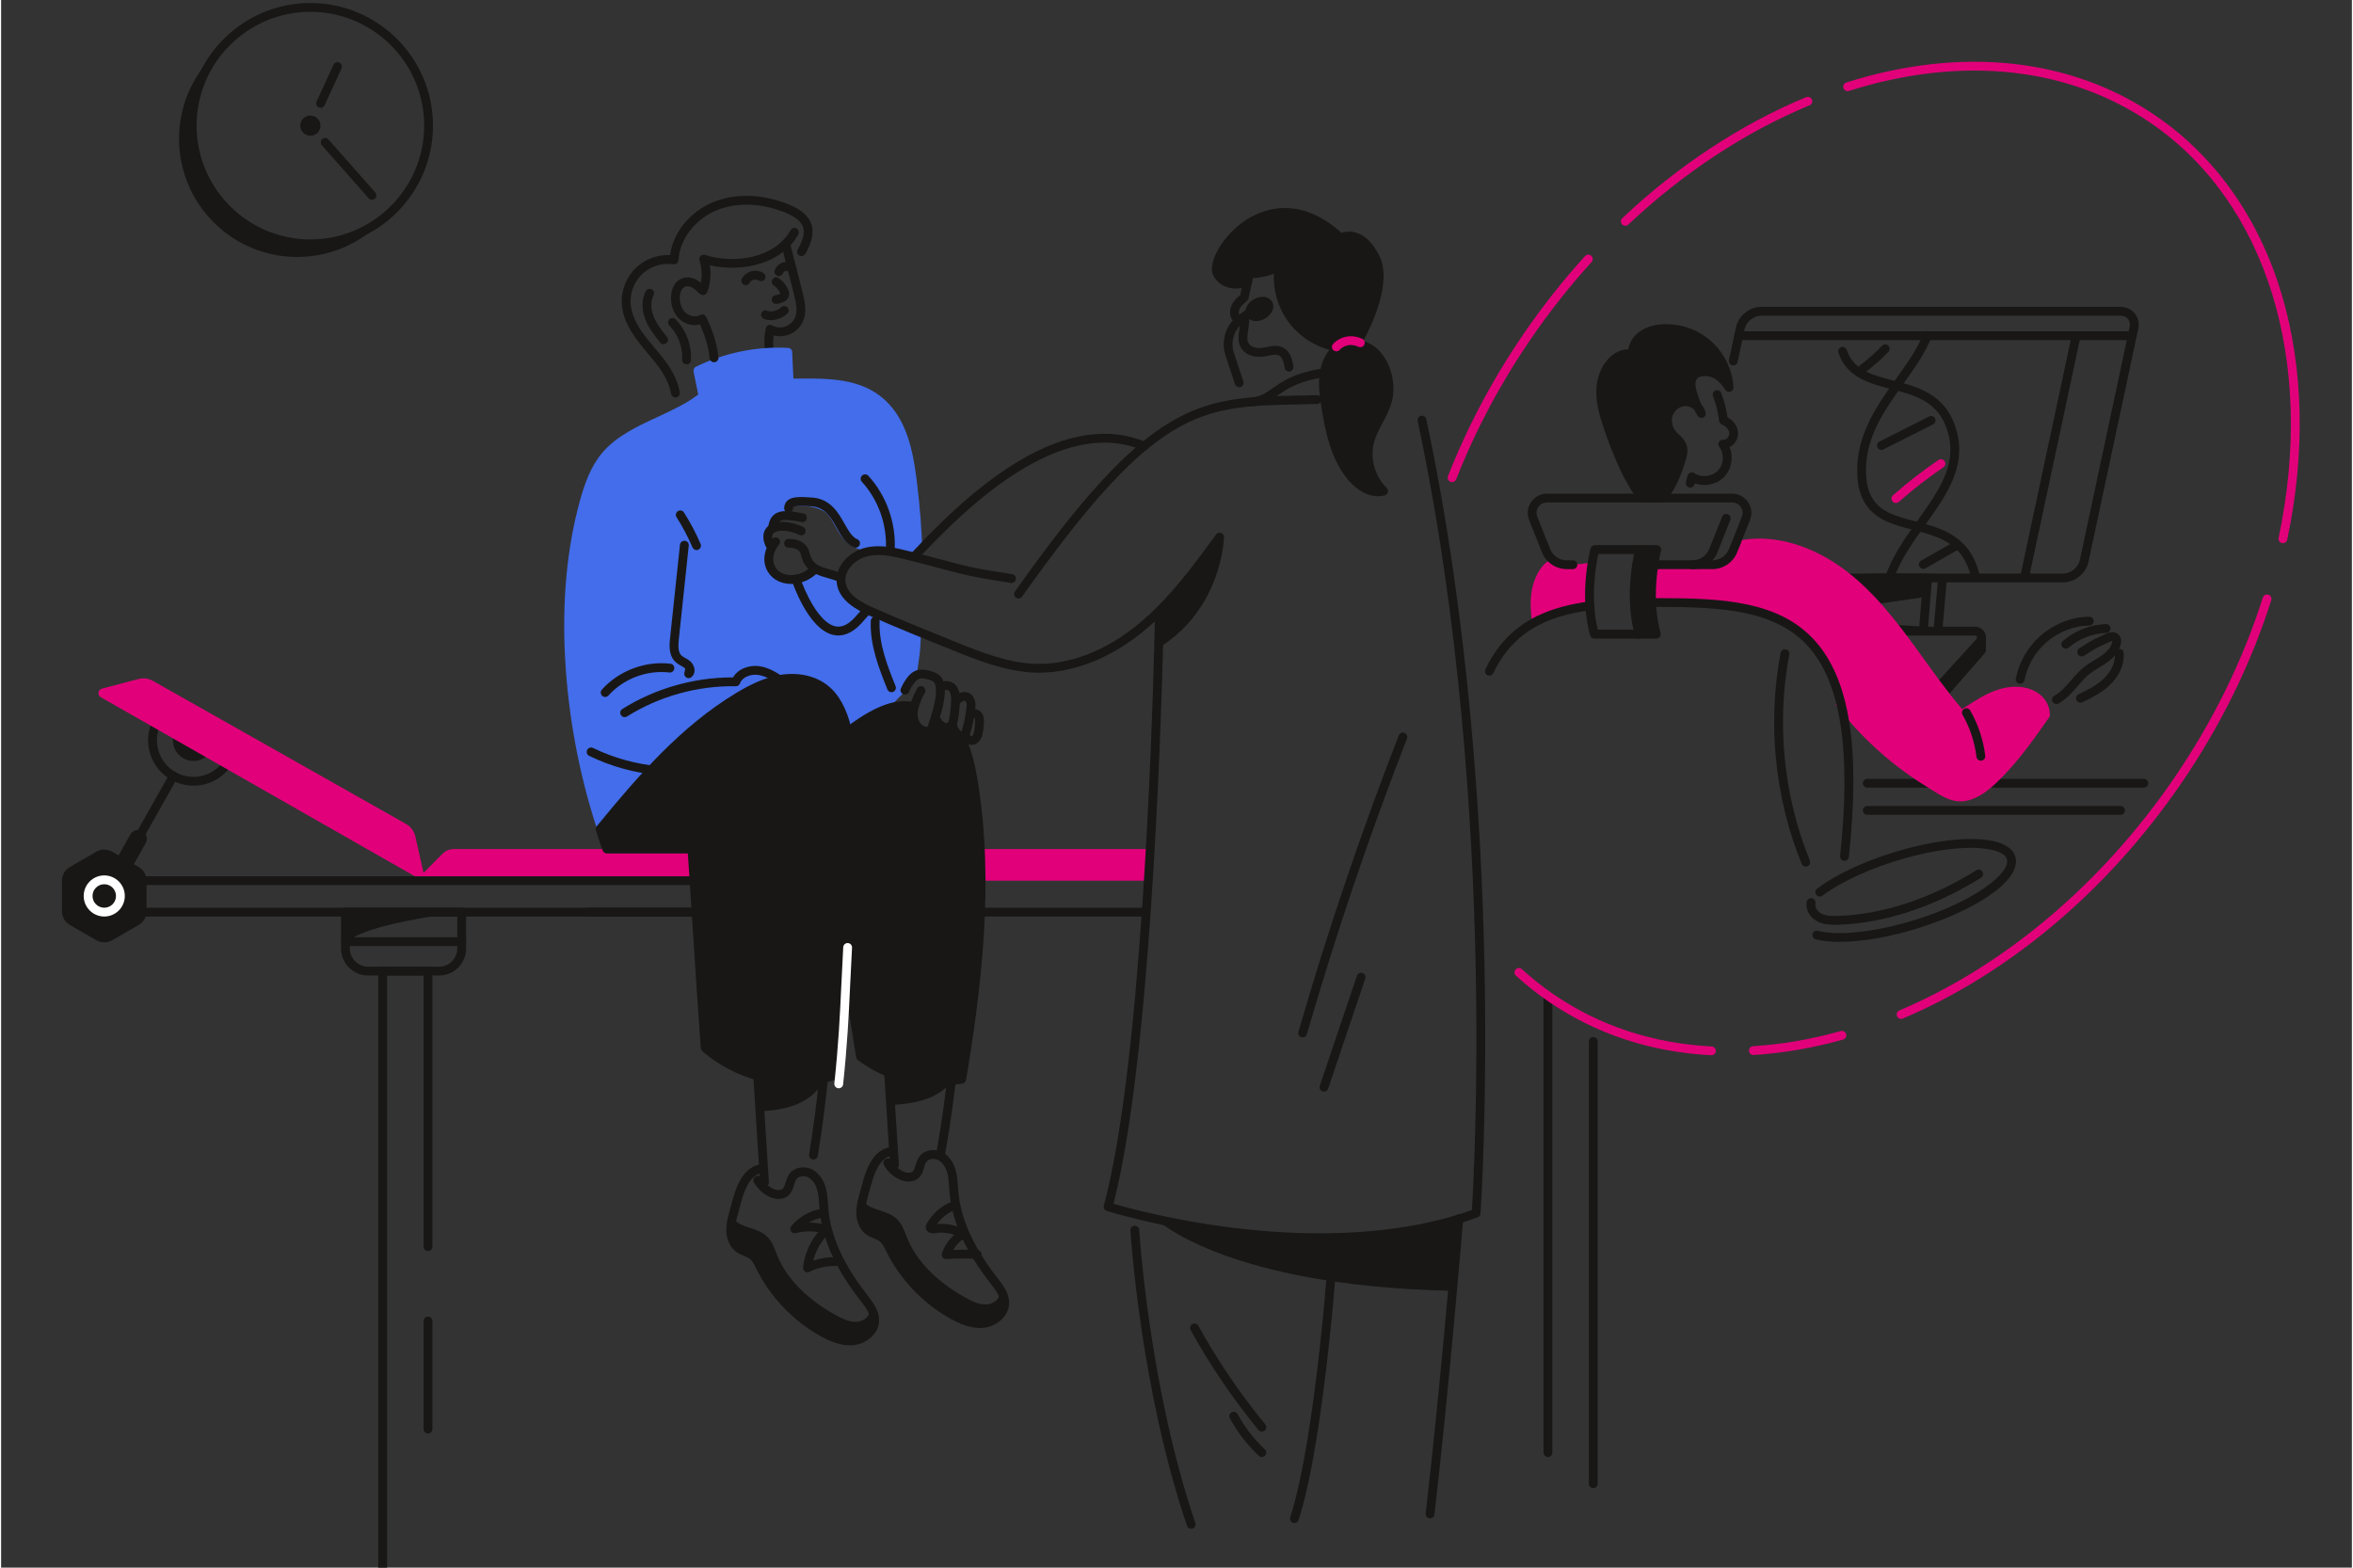 <?xml version="1.0"?>
<svg xmlns="http://www.w3.org/2000/svg" viewBox="0 66 1600 1067" width="800" height="533">
  <rect x="0" y="66" width="1600" height="1067" fill="#333333" stroke="none"/>
  <svg id="Export" viewBox="0 0 1600 1200" width="1600" data-manipulated-width="true" height="1200" data-manipulated-height="true">
  <defs>
    <style>
      .cls-1 {
        fill: #181716;
      }

      .cls-2 {
        fill: #fff;
      }

      .cls-3 {
        fill: #436dea;
      }

      .cls-4 {
        opacity: .43;
      }

      .cls-5 {
        fill: #e2007a;
      }
    </style>
  </defs>
  <g>
    <polygon class="cls-1" points="1310.43 469.16 1262.56 476.11 1258.83 461.12 1309.04 461.12 1310.43 469.16"/>
    <path class="cls-1" d="M1262.56,479.11c-1.36,0-2.57-.92-2.91-2.28l-3.73-14.99c-.22-.9-.02-1.84.55-2.57.57-.73,1.44-1.15,2.36-1.15h50.22c1.46,0,2.71,1.05,2.96,2.49l1.38,8.04c.14.8-.05,1.62-.53,2.27s-1.2,1.09-2,1.21l-47.87,6.95c-.15.02-.29.03-.43.03ZM1262.67,464.12l2.15,8.63,42.13-6.12-.43-2.51h-43.85Z"/>
  </g>
  <path class="cls-1" d="M1308.3,498.56c-.07,0-.14,0-.21,0l-26.88-1.81c-.94-.06-1.79-.56-2.3-1.35l-22.59-34.38c-.61-.92-.66-2.1-.13-3.07.52-.97,1.54-1.58,2.64-1.58h52.39c.84,0,1.64.35,2.21.97.57.62.85,1.44.79,2.28l-2.93,36.19c-.13,1.57-1.44,2.76-2.99,2.76ZM1283.11,490.86l22.44,1.51,2.43-30h-43.58l18.72,28.49Z"/>
  <path class="cls-1" d="M1458.38,602.1h-188.25c-1.66,0-3-1.34-3-3s1.34-3,3-3h188.25c1.66,0,3,1.34,3,3s-1.34,3-3,3Z"/>
  <path class="cls-1" d="M1442.55,620.6h-172.42c-1.66,0-3-1.34-3-3s1.34-3,3-3h172.42c1.66,0,3,1.34,3,3s-1.34,3-3,3Z"/>
  <path class="cls-1" d="M1314.34,541.45c-.72,0-1.44-.26-2.02-.78-1.22-1.12-1.31-3.01-.2-4.24l32.45-35.62c.51-.56.37-1.14.23-1.44s-.46-.8-1.22-.8h-55.09c-1.66,0-3-1.34-3-3s1.34-3,3-3h55.09c2.95,0,5.52,1.68,6.71,4.37,1.19,2.7.7,5.73-1.29,7.91l-32.45,35.62c-.59.65-1.4.98-2.22.98Z"/>
  <path class="cls-1" d="M1316.28,547.79c-.7,0-1.4-.24-1.97-.74-1.25-1.09-1.38-2.98-.29-4.23l30.86-35.36v-6.89c0-1.66,1.34-3,3-3s3,1.34,3,3v8.02c0,.73-.26,1.43-.74,1.97l-31.6,36.2c-.59.68-1.42,1.03-2.26,1.03Z"/>
  <path class="cls-5" d="M1061.88,448.7c-2.24-.69-4.5-1.71-6.82-1.37-2.44.36-4.41,2.15-5.97,4.06-4.23,5.16-6.61,11.67-7.54,18.27-.93,6.61-.47,13.34.49,19.94,12.15-3.75,24.31-7.5,36.46-11.25l2.2-13.33c.65-3.92,2.56-9.23,2.1-13.16s-5.24-2.07-8.16-1.92c-4.29.23-8.64.04-12.77-1.24Z"/>
  <path class="cls-5" d="M1382.41,535.58c-7.52-3.22-16.25-2.57-23.99.07-7.74,2.64-14.7,7.12-21.57,11.57-.72.47-1.45.94-2.17,1.4-10.67-12.51-20.21-26.08-29.87-39.43-14.67-20.26-30.1-40.45-50.12-55.44-20.03-14.99-45.48-24.36-70.14-20.17-1.4,8.28-8.62,12.72-16.61,15.28-11.94,3.83-29.77,1.33-41.81,4.85-.95,7.22-1.9,14.44-2.84,21.67,16.27-2.75,37.74.21,54.11,2.27,7.83.99,15.74,1.99,23.17,4.68,7.19,2.6,13.73,6.71,20.21,10.79,6.82,4.29,13.82,8.75,18.5,15.31,7.78,10.88,7.77,25.33,11.93,38.04l-2.89-1.51c11.38,15.08,24.68,28.7,39.45,40.48,7.3,5.83,14.97,11.2,22.94,16.08,7.35,4.5,15.28,10.57,24.21,9.88,8.89-.69,16.54-6.43,23.03-12.55,14.11-13.31,25.32-29.33,36.43-45.23.44-8.17-4.43-14.81-11.95-18.03Z"/>
  <path class="cls-1" d="M523,308.55c-1.45,0-2.72-1.05-2.96-2.53-.88-5.49-.76-11.03.36-16.48.19-.93.81-1.72,1.68-2.12.86-.4,1.87-.37,2.7.09,2.84,1.55,6.33,1.78,9.35.62,3.02-1.17,5.45-3.69,6.51-6.74,1.42-4.08.52-8.64-.81-14.17-1.21-5.07-2.81-11.25-4.35-17.22-1.55-6-3.15-12.2-4.38-17.33-.39-1.61.61-3.23,2.22-3.62,1.61-.38,3.23.61,3.62,2.22,1.21,5.07,2.81,11.25,4.35,17.22,1.55,6,3.15,12.2,4.38,17.33,1.22,5.11,2.75,11.48.64,17.54-1.63,4.7-5.38,8.58-10.02,10.37-3.36,1.3-7.11,1.47-10.57.56-.41,3.58-.32,7.2.25,10.79.26,1.64-.85,3.17-2.49,3.44-.16.03-.32.04-.48.04Z"/>
  <path class="cls-1" d="M130.9,600.75c-5.13,0-10.33-1.28-15.11-3.97-7.19-4.05-12.37-10.66-14.59-18.6-2.22-7.95-1.21-16.28,2.84-23.47.81-1.44,2.64-1.95,4.09-1.14,1.44.81,1.95,2.64,1.14,4.09-3.26,5.79-4.07,12.51-2.28,18.91,1.79,6.4,5.96,11.73,11.76,14.99,11.96,6.74,27.17,2.48,33.9-9.47.81-1.44,2.64-1.95,4.09-1.14,1.44.81,1.96,2.64,1.14,4.09-5.67,10.06-16.17,15.73-26.97,15.73Z"/>
  <path class="cls-1" d="M143.19,576.76c-3.81,6.76-12.37,9.15-19.13,5.35-6.76-3.81-9.15-12.37-5.35-19.13l24.47,13.78Z"/>
  <path class="cls-1" d="M69.31,682.31c-.5,0-1-.12-1.47-.39-1.44-.81-1.96-2.64-1.14-4.09l47.95-85.14c.81-1.44,2.64-1.96,4.09-1.14,1.44.81,1.96,2.64,1.14,4.09l-47.95,85.14c-.55.98-1.57,1.53-2.62,1.53Z"/>
  <path class="cls-1" d="M69.31,685.31c-1,0-2.01-.25-2.94-.77-2.89-1.63-3.91-5.28-2.28-8.17l23.89-42.42c1.63-2.89,5.29-3.91,8.17-2.28,2.89,1.63,3.91,5.28,2.28,8.17l-23.89,42.42c-1.1,1.96-3.14,3.06-5.23,3.06Z"/>
  <g>
    <g>
      <path class="cls-3" d="M604.67,489.6c-4.62-.66-8.93-2.02-12.86-4.55-3.92-2.52-11.64-5.39-14.84-8.8-2.39-2.55-6.26-9.67-8.7-12.17-5.42-5.52-7-9.06-14.49-7.12-3.53.91-4.9,2.33-8.35,3.5s-10.86,2.99-13.95,1.05c-3.89-2.46-9.41-7.67-9.7-12.26-.27-4.27-1.52-13.35-1.18-17.62.34-4.15.71-10.24,4.55-11.85,1.75-.74.92-2.93,2.18-4.35,1.46-1.66,5.92-3.96,6.92-5.93,1.19-2.36,8.53-2.29,11.18-2.2,6.28.22,14.82,1.94,19.09,6.55,4.65,5.02,7.16,12.79,11.83,17.79,7.43,7.94,18.68,6.94,29.47,8.32,4.83.62,8.95,1.62,13.81,1.78,1.54.05,2.96,3.21,4.5,3.16-.44-17.92-1.77-34.49-4.02-52.27-2.39-18.93-6.55-39.17-20.55-52.13-16.43-15.21-40.82-13.96-63.2-13.75-.08-5.85-.81-15.13-.89-20.98-21.03-1.07-42.31,3.29-61.22,12.53,1.18,5.92,3.59,17.71,3.56,17.42-19.47,15.97-49.81,21.09-66.19,40.21-7.48,8.73-11.46,19.88-14.56,30.95-9.79,34.99-12.18,71.76-10.13,108.04,2.15,38.04,9.15,75.81,20.76,112.1l198.13-72.46c-.65-.94-2.67-8.3-2.97-7.58,0,.04-.02.08-.03.12,0-.05.02-.09.03-.12,1.21-6.44,16.65-15.65,17.44-22.09,2-16.18,2.25-12.43,2.76-28.73-1.97,18.21-2.39-1.78-3.17-1.41-5.28,2.53-9.42-4.32-15.21-5.15Z"/>
      <path class="cls-3" d="M407.69,630.02c-.45,0-.9-.1-1.32-.31-.73-.36-1.29-1-1.54-1.78-11.71-36.59-18.74-74.55-20.9-112.85-2.26-39.97,1.19-76.65,10.24-109.02,2.95-10.56,7.07-22.63,15.17-32.09,9.65-11.26,23.82-17.84,37.53-24.19,9.66-4.48,19.62-9.1,27.61-15.26,0-.03-.01-.06-.02-.09-.25-1.18-.58-2.81-.95-4.63-.74-3.63-1.63-7.99-2.21-10.92-.27-1.34.4-2.68,1.63-3.28,19.42-9.49,41.1-13.92,62.69-12.83,1.58.08,2.82,1.37,2.85,2.95.04,2.87.24,6.69.44,10.38.14,2.59.28,5.24.37,7.61.32,0,.64,0,.97-.01,22.13-.26,45.01-.54,61.36,14.6,14.6,13.52,18.96,33.92,21.49,53.96,2.33,18.41,3.61,35.11,4.04,52.57.04,1.65-1.26,3.03-2.92,3.07-2.13.07-3.54-1.44-4.56-2.53-.19-.2-.44-.47-.64-.66-3.2-.14-6.11-.62-8.94-1.08-1.5-.25-3.05-.5-4.65-.7-2.17-.28-4.42-.46-6.6-.64-8.85-.72-18-1.47-24.68-8.61-2.6-2.78-4.52-6.2-6.38-9.52-1.74-3.11-3.39-6.05-5.46-8.28-3.53-3.81-11.36-5.4-16.99-5.59-4.94-.18-7.77.39-8.54.82-.98,1.7-2.94,3.1-4.84,4.46-.89.63-1.99,1.42-2.37,1.85-.02.06-.1.45-.15.71-.21,1.1-.66,3.38-3.11,4.42-2.05.86-2.45,5.93-2.69,8.96l-.03.37c-.22,2.67.3,7.83.71,11.99.2,1.96.38,3.82.47,5.2.19,3.01,4.46,7.49,8.31,9.92,1.41.89,6.62.27,11.38-1.35,1.34-.46,2.33-.96,3.38-1.49,1.44-.73,2.93-1.49,5.19-2.08,8.08-2.09,11.22,1.3,15.19,5.6.67.72,1.39,1.5,2.2,2.33,1.47,1.5,3.13,4.04,4.88,6.74,1.42,2.18,2.89,4.43,3.87,5.48,1.69,1.8,5.42,3.67,8.71,5.32,2.07,1.04,4.02,2.02,5.55,3,3.28,2.11,7.09,3.45,11.66,4.1h0c3.04.43,5.53,2.04,7.72,3.46,2.97,1.92,4.32,2.64,5.77,1.95.88-.42,1.95-.39,2.8.08.52.29.89.62,1.16,1.07.23-.04.48-.05.72-.04,1.61.11,2.84,1.48,2.79,3.09-.36,11.58-.6,13.25-1.4,18.81-.35,2.4-.78,5.38-1.37,10.2-.54,4.34-4.99,8.58-9.7,13.06-2.86,2.73-6.34,6.03-7.45,8.3.35.84.7,1.91,1.14,3.23.36,1.07.89,2.67,1.11,3.13.46.74.57,1.65.31,2.49-.28.89-.96,1.59-1.83,1.91l-198.13,72.46c-.33.12-.68.18-1.03.18ZM479.6,338.13c-8.78,7.17-19.67,12.21-30.2,17.1-13.73,6.37-26.7,12.38-35.5,22.65-7.34,8.57-11.17,19.88-13.95,29.81-8.88,31.73-12.25,67.75-10.03,107.06,2.08,36.75,8.7,73.19,19.68,108.38l192.32-70.34c-.11-.32-.23-.67-.35-1.05-.25-.76-.6-1.8-.85-2.5-.64-.63-.99-1.53-.88-2.49,0-.04.01-.08.02-.12h0c.01-.07.04-.19.06-.28.81-4.09,5.04-8.12,9.52-12.38,3.21-3.06,7.61-7.24,7.88-9.45.6-4.88,1.06-8.02,1.39-10.32.45-3.1.71-4.91.91-7.97-1.34-1.08-1.62-3.59-2.04-7.33-.02-.18-.04-.37-.06-.58-3.04,0-5.7-1.72-7.96-3.18-1.84-1.19-3.58-2.31-5.31-2.56h0c-5.44-.77-10.03-2.41-14.06-5-1.27-.81-3.08-1.72-5-2.69-3.93-1.97-7.98-4-10.4-6.58-1.34-1.43-2.88-3.8-4.52-6.31-1.45-2.22-3.09-4.74-4.14-5.82-.85-.87-1.61-1.69-2.32-2.45-3.69-3.99-4.68-5.06-9.28-3.87-1.63.42-2.72.98-3.98,1.62-1.13.57-2.41,1.23-4.16,1.82-2.69.92-11.85,3.69-16.51.75-3.93-2.48-10.7-8.35-11.09-14.61-.08-1.27-.26-3.08-.45-4.99-.46-4.62-.98-9.86-.72-13.06l.03-.36c.36-4.53.9-11.29,5.85-13.78.02-.09.04-.18.05-.26.18-.92.45-2.3,1.54-3.54.83-.94,2.07-1.83,3.39-2.76.97-.69,2.78-1.98,3.12-2.56.92-1.81,3.38-4.21,13.95-3.83,3.45.12,15.17,1.02,21.18,7.51,2.55,2.76,4.45,6.14,6.29,9.42,1.76,3.14,3.43,6.11,5.53,8.36,5.1,5.45,12.37,6.04,20.79,6.73,2.25.18,4.57.37,6.88.67,1.7.22,3.3.48,4.85.73,2.91.48,5.67.92,8.68,1.03.44.01.84.09,1.22.22-.55-15.12-1.78-29.88-3.81-45.95-2.39-18.91-6.42-38.09-19.61-50.3-14.6-13.51-36.26-13.25-57.21-13-1.31.02-2.63.03-3.93.04h-.03c-1.64,0-2.98-1.32-3-2.96-.04-2.87-.24-6.68-.44-10.37-.14-2.65-.29-5.35-.37-7.77-18.9-.53-37.77,3.37-54.9,11.34,1.17,5.83,2.82,13.88,3.05,14.91.05.17.08.33.1.51.11,1.09-.38,2.11-1.2,2.72ZM608.29,552.84s.04.06.06.09c-.02-.04-.04-.06-.06-.09ZM618.84,444.55h0Z"/>
    </g>
    <g class="cls-4">
      <path class="cls-3" d="M606.02,554.48l-.2.07c.1.15.17.14.2-.07Z"/>
      <path class="cls-3" d="M605.94,557.66c-1.01,0-1.97-.51-2.59-1.39-.53-.76-.67-1.73-.39-2.62.28-.89.96-1.59,1.83-1.91l.2-.07c.98-.36,2.07-.18,2.89.47.82.65,1.24,1.67,1.12,2.71-.19,1.63-1.33,2.48-2.33,2.73-.24.06-.49.09-.73.09ZM605.93,551.66c-.23,0-.47.03-.7.08-1.35.33-2.08,1.47-2.19,2.39l2.9.35,2.35-1.62c-.52-.75-1.43-1.19-2.36-1.19Z"/>
    </g>
    <g class="cls-4">
      <path class="cls-3" d="M602.85,546.98s-.02.07-.03.12c0-.04.02-.08.03-.12Z"/>
      <path class="cls-3" d="M602.83,550.1c-.14,0-.27,0-.41-.03-1.62-.22-2.76-1.7-2.57-3.32.04-.33.12-.63.24-.92.59-1.42,2.16-2.16,3.63-1.72,1.47.44,2.37,1.92,2.08,3.43,0,.04-.02.12-.04.18-.29,1.4-1.53,2.38-2.93,2.38ZM603.27,547.15l2.35.98c.05-.13.09-.25.12-.36l-2.47-.62ZM603.81,547.22l1.97.35s.01-.08.02-.12l-1.99-.24Z"/>
    </g>
  </g>
  <path class="cls-5" d="M470.2,643.89h-162.08c-2.88,0-5.65,1.15-7.68,3.2l-18.19,18.34h187.95v-21.54Z"/>
  <path class="cls-5" d="M780.87,643.89h-162.08c-2.88,0-5.65,1.15-7.68,3.2l-18.19,18.34h187.95v-21.54Z"/>
  <g>
    <path class="cls-1" d="M468.43,619.09c3.99,53.44,6.81,106.66,10.8,160.1,23.16,20.23,56.83,27.83,86.39,19.33,6.79-53.21,11.56-106.68,14.29-160.25,1.29-25.27,2.09-50.95-3.98-75.51-2.6-10.53-6.84-21.28-15.37-27.97-8.24-6.46-19.49-8.14-29.82-6.43-10.33,1.71-19.89,6.48-28.86,11.88-37.41,22.53-66.43,56.2-94.19,90.08h0c1.75,5.47,2.62,8.18,4.58,13.58h57.93"/>
    <path class="cls-1" d="M541.06,804.92c-23.1,0-46.41-8.28-63.8-23.47-.59-.52-.96-1.25-1.02-2.04-2-26.73-3.73-53.84-5.4-80.06-1.1-17.22-2.23-34.83-3.43-52.46h-55.13c-1.26,0-2.39-.79-2.82-1.98-1.97-5.43-2.84-8.12-4.62-13.69-.31-.97-.11-2.03.54-2.82,28.61-34.91,57.4-68.12,94.96-90.75,7.8-4.7,18.26-10.34,29.92-12.27,12.17-2.01,23.89.55,32.16,7.03,7.71,6.04,12.93,15.45,16.43,29.61,6.1,24.66,5.4,50.2,4.06,76.38-2.73,53.42-7.54,107.41-14.31,160.48-.15,1.19-1,2.17-2.15,2.5-8.22,2.36-16.79,3.51-25.39,3.51ZM482.13,777.73c21.84,18.51,53.19,25.65,80.76,18.43,6.62-52.27,11.33-105.43,14.02-158.04,1.31-25.71,2-50.77-3.9-74.64-3.16-12.79-7.71-21.16-14.31-26.33-6.95-5.45-16.97-7.57-27.48-5.83-10.66,1.76-20.45,7.07-27.8,11.49-36.3,21.86-64.46,54.12-92.38,88.15,1.23,3.83,2.04,6.31,3.34,9.94h52.61c-.5-7.2-1.02-14.4-1.55-21.58-.12-1.65,1.12-3.09,2.77-3.21,1.64-.14,3.09,1.12,3.21,2.77.61,8.23,1.2,16.49,1.77,24.75,0,.04,0,.08,0,.12,1.28,18.56,2.47,37.1,3.62,55.23,1.65,25.8,3.35,52.46,5.31,78.76Z"/>
  </g>
  <path class="cls-5" d="M288.98,666.64l-221.12-126.09c-2.47-1.41-1.98-5.1.76-5.83l24.93-6.56c3.29-.87,6.79-.41,9.76,1.26l172.31,97.39c3.21,1.82,5.51,4.91,6.32,8.51l7.04,31.31Z"/>
  <path class="cls-1" d="M485.26,312.57c-1.52,0-2.82-1.15-2.98-2.7-.88-8.71-3.86-16.98-6.58-23.02-4.74,1.23-10.24-.15-14.06-3.76-3.98-3.75-6.09-9.65-5.65-15.77.4-5.56,3.02-9.93,7.01-11.67,2.81-1.23,6.24-1.1,9.39.35,2.9,1.33,5.12,3.55,6.53,5.11,1.12,1.22,1.03,3.12-.19,4.24-1.23,1.12-3.12,1.03-4.24-.19-1.72-1.88-3.14-3.03-4.61-3.7-1.58-.73-3.25-.84-4.48-.31-2.25.99-3.25,4.06-3.43,6.6-.31,4.34,1.11,8.45,3.79,10.98,2.76,2.61,7.07,3.34,10.01,1.69.72-.4,1.58-.49,2.36-.24.79.25,1.44.81,1.8,1.55,3.06,6.3,6.89,15.84,8.17,26.17.05.18.08.36.09.55l.07.89c.12,1.64-1.09,3.07-2.73,3.21-.09,0-.18.01-.27.01Z"/>
  <path class="cls-1" d="M477.79,266.82c-.32,0-.64-.05-.95-.16-1.52-.51-2.37-2.11-1.94-3.65l.29-1.03c.08-.28.2-.54.34-.78,1.72-5.5,1.68-12.2-.18-17.89-.35-1.07-.07-2.24.72-3.04.79-.8,1.96-1.09,3.04-.75,20.47,6.48,47.83,1.96,58.19-16.82.8-1.45,2.62-1.98,4.08-1.18,1.45.8,1.98,2.63,1.18,4.08-11,19.93-38.18,25.99-60.24,20.99,1.03,6.23.44,12.79-1.73,18.32-.46,1.18-1.59,1.91-2.79,1.91Z"/>
  <path class="cls-1" d="M458.95,336.59c-1.45,0-2.72-1.05-2.96-2.52-.75-4.63-2.76-9.64-5.82-14.48-2.91-4.61-6.39-8.74-10.08-13.12-2.16-2.57-4.4-5.22-6.49-7.96-7.14-9.36-10.79-17.93-11.15-26.19-.41-9.27,3.46-18.5,10.36-24.7,6.11-5.49,14.33-8.37,22.51-8,2.12-15.68,13.91-30.04,30.2-36.38,14.94-5.81,32.81-5.17,50.32,1.81,9.36,3.73,14.8,8.89,16.17,15.33,1.44,6.8-2.32,14.48-4.69,18.45-.85,1.42-2.69,1.89-4.11,1.04-1.42-.85-1.89-2.69-1.04-4.11,3.22-5.39,4.71-10.67,3.97-14.12-.93-4.36-5.14-8.06-12.52-11-16.1-6.42-32.41-7.06-45.93-1.79-14.96,5.83-25.93,19.9-26.67,34.22-.04.85-.44,1.63-1.1,2.17-.66.54-1.51.77-2.35.64-7.42-1.12-15.17,1.2-20.75,6.22-5.58,5.01-8.71,12.48-8.38,19.98.31,7,3.56,14.46,9.93,22.81,2,2.62,4.19,5.22,6.31,7.74,3.65,4.34,7.43,8.82,10.56,13.78,3.49,5.52,5.79,11.31,6.67,16.73.26,1.64-.85,3.17-2.48,3.44-.16.03-.32.04-.48.04Z"/>
  <g>
    <path class="cls-1" d="M653.54,569.05c-.89-1.78-3.59-3.74-4.96-3.88-1.68-.17-5.2-2.47-6.7-3.23-1.34-.67-2.04-2.38-3.49-2.75-2.44-.62-4.16,4.82-6.56,5.58-1.46.47-3.52.89-4.59-.2-1.07-1.09-7.75-2.05-8.24-3.51-1.25-3.75,1.85-10.39,1.88-14.35-7.99-1.01-13.34-.29-20.86,2.8-10.18,4.18-19.09,10.89-27.86,17.55l1.94,153.21c3.6,21.77,6.78,38.77,10.77,64.8,22.68,16.87,46.34,18.79,68.95,15.49,11.18-66.8,18.88-135.25,8.01-202.1-1.64-10.1-3.75-20.26-8.3-29.43Z"/>
    <path class="cls-1" d="M636.27,804.92c-20.19,0-37.39-5.69-53.17-17.43-.63-.47-1.06-1.17-1.17-1.95-2.61-17.01-4.9-30.39-7.12-43.32-1.19-6.96-2.39-13.92-3.64-21.45-.02-.15-.04-.3-.04-.45l-1.95-153.21c-.01-.95.43-1.85,1.19-2.43,8.35-6.34,17.8-13.52,28.53-17.93,8.01-3.29,13.86-4.07,22.37-3,1.51.19,2.64,1.48,2.62,3-.02,1.93-.55,4.07-1.12,6.33-.53,2.14-1.18,4.72-1.05,6.32.74.29,1.96.65,2.76.89,2.3.68,3.72,1.12,4.68,1.97.21,0,.73-.02,1.67-.32.36-.25,1.07-1.21,1.5-1.79,1.39-1.88,3.49-4.72,6.8-3.87,1.66.42,2.67,1.51,3.41,2.31.22.24.55.59.69.67.43.22,1.02.55,1.68.93.97.56,3.25,1.86,4,2,2.46.25,6.03,2.94,7.31,5.53h0c4.77,9.61,6.94,20.23,8.57,30.28,11.28,69.37,2.28,141.58-8.01,203.07-.22,1.29-1.24,2.29-2.53,2.47-6.27.91-12.26,1.38-18,1.38ZM587.67,783.4c18.15,13.13,38.43,17.76,63.57,14.5,10.55-63.46,18.63-131.39,7.64-198.94-1.56-9.59-3.61-19.68-8.03-28.58-.42-.84-2-2.04-2.66-2.24-1.71-.21-3.76-1.32-6.26-2.75-.56-.32-1.05-.6-1.41-.79-1.07-.54-1.79-1.31-2.37-1.93-.03-.04-.07-.08-.11-.12-.3.37-.65.83-.89,1.16-1.13,1.53-2.42,3.27-4.4,3.91-3.25,1.04-5.75.79-7.44-.75-.47-.22-1.69-.58-2.53-.83-3.27-.96-5.85-1.73-6.62-4.03-1.03-3.09-.1-6.8.79-10.39.19-.75.38-1.51.54-2.23-5.85-.41-10.29.43-16.32,2.9-9.51,3.91-18.22,10.36-25.98,16.25l1.92,151.47c1.23,7.43,2.41,14.31,3.59,21.19,2.17,12.65,4.42,25.71,6.95,42.2ZM648.25,568.15s.02,0,.03,0h-.03ZM625.11,566.67s0,0,0,0c0,0,0,0,0,0ZM629.04,562.25h0ZM637.51,562.04h0Z"/>
  </g>
  <g>
    <path class="cls-1" d="M44.41,665.43v20.8c0,2.78,1.48,5.36,3.9,6.75l18.01,10.4c2.41,1.39,5.38,1.39,7.79,0l18.01-10.4c2.41-1.39,3.9-3.96,3.9-6.75v-20.8c0-2.78-1.48-5.36-3.9-6.75l-18.01-10.4c-2.41-1.39-5.38-1.39-7.79,0l-18.01,10.4c-2.41,1.39-3.9,3.96-3.9,6.75Z"/>
    <path class="cls-1" d="M70.21,707.41c-1.87,0-3.73-.48-5.4-1.44l-18.01-10.4c-3.33-1.92-5.4-5.5-5.4-9.34v-20.8c0-3.84,2.07-7.42,5.4-9.34l18.01-10.4c3.33-1.92,7.46-1.92,10.79,0l18.01,10.4c3.33,1.92,5.4,5.5,5.4,9.34v20.8c0,3.84-2.07,7.42-5.4,9.35l-18.01,10.4c-1.66.96-3.53,1.44-5.4,1.44ZM70.21,650.24c-.83,0-1.66.21-2.4.64l-18.01,10.4c-1.48.85-2.4,2.44-2.4,4.15v20.8c0,1.71.92,3.3,2.4,4.15l18.01,10.4c1.48.85,3.31.85,4.79,0l18.01-10.4c1.48-.85,2.4-2.44,2.4-4.15v-20.8c0-1.71-.92-3.3-2.4-4.15l-18.01-10.4c-.74-.43-1.57-.64-2.4-.64Z"/>
  </g>
  <path class="cls-1" d="M470.2,668.43H96.01c-1.66,0-3-1.34-3-3s1.34-3,3-3h374.19c1.66,0,3,1.34,3,3s-1.34,3-3,3Z"/>
  <path class="cls-1" d="M473.04,689.82H96.01c-1.66,0-3-1.34-3-3s1.34-3,3-3h377.03c1.66,0,3,1.34,3,3s-1.34,3-3,3Z"/>
  <path class="cls-1" d="M776.56,689.82h-377.03c-1.66,0-3-1.34-3-3s1.34-3,3-3h377.03c1.66,0,3,1.34,3,3s-1.34,3-3,3Z"/>
  <path class="cls-2" d="M70.21,689.82c-7.71,0-13.99-6.27-13.99-13.99s6.27-13.99,13.99-13.99,13.99,6.27,13.99,13.99-6.27,13.99-13.99,13.99ZM70.21,667.84c-4.4,0-7.99,3.58-7.99,7.99s3.58,7.99,7.99,7.99,7.99-3.58,7.99-7.99-3.58-7.99-7.99-7.99Z"/>
  <path class="cls-2" d="M570.12,806.71c-.11,0-.21,0-.32-.02-1.65-.17-2.84-1.65-2.67-3.3,2.85-26.92,3.71-44.88,4.79-67.63.37-7.79.75-15.85,1.25-25.05.09-1.66,1.51-2.93,3.16-2.83,1.65.09,2.92,1.5,2.83,3.16-.5,9.19-.88,17.23-1.25,25.02-1.08,22.84-1.94,40.88-4.81,67.97-.16,1.54-1.46,2.68-2.98,2.68Z"/>
  <path class="cls-1" d="M424.4,554.12c-1,0-1.97-.5-2.54-1.4-.88-1.4-.46-3.25.94-4.14,22.13-13.91,48.58-21.51,74.74-21.51.21,0,.42,0,.63,0,3.57-6.21,11.66-8.61,18.11-7.62,7.07,1.07,12.96,5.16,18.17,8.76,1.36.94,1.7,2.81.76,4.17-.94,1.36-2.81,1.7-4.17.76-4.67-3.23-9.95-6.89-15.65-7.76-4.82-.73-10.82,1.22-12.51,5.76-.44,1.17-1.56,1.95-2.81,1.95-.02,0-.04,0-.06,0-25.85-.49-52.12,6.81-74,20.56-.5.31-1.05.46-1.59.46Z"/>
  <path class="cls-1" d="M467.95,527.58c-.56,0-1.12-.16-1.61-.47-1.09-.69-1.61-2-1.3-3.26l.63-2.51c-.14-.25-.33-.51-.56-.71-.64-.55-1.49-1.03-2.39-1.53-1.16-.65-2.48-1.38-3.65-2.46-5-4.61-4.2-12.17-3.77-16.23l6.76-63.66c.17-1.65,1.66-2.84,3.3-2.67,1.65.17,2.84,1.65,2.67,3.3l-6.76,63.66c-.48,4.48-.58,8.93,1.87,11.19.65.59,1.55,1.09,2.5,1.62,1.08.6,2.3,1.28,3.41,2.24,1.81,1.57,2.96,4.05,2.93,6.31-.03,1.81-.78,3.41-2.12,4.5-.55.45-1.22.67-1.89.67Z"/>
  <path class="cls-1" d="M411.13,540.39c-.71,0-1.43-.25-2-.77-1.23-1.11-1.33-3-.23-4.24,11.57-12.89,29.44-19.64,46.65-17.63,1.65.19,2.82,1.68,2.63,3.33-.19,1.65-1.69,2.83-3.33,2.63-15.3-1.79-31.19,4.22-41.48,15.68-.59.66-1.41,1-2.23,1Z"/>
  <path class="cls-1" d="M447.61,593.53c-.09,0-.18,0-.27-.01-16.39-1.47-32.23-5.85-47.08-13.04-1.49-.72-2.12-2.52-1.39-4.01.72-1.49,2.52-2.12,4.01-1.39,14.19,6.87,29.33,11.06,45,12.46,1.65.15,2.87,1.61,2.72,3.26-.14,1.56-1.45,2.73-2.98,2.73Z"/>
  <path class="cls-1" d="M473.33,440.39c-1.17,0-2.27-.68-2.76-1.82-3.04-7.11-6.69-14.01-10.85-20.53-.89-1.4-.48-3.25.92-4.14,1.4-.89,3.25-.48,4.14.92,4.34,6.79,8.14,14,11.31,21.4.65,1.52-.06,3.29-1.58,3.94-.38.16-.78.24-1.18.24Z"/>
  <path class="cls-1" d="M605.22,442.67s-.09,0-.14,0c-1.66-.07-2.94-1.47-2.86-3.13.74-16.77-5.23-33.41-16.39-45.66-1.12-1.22-1.03-3.12.2-4.24,1.23-1.12,3.12-1.03,4.24.2,12.22,13.41,18.76,31.62,17.95,49.97-.07,1.61-1.4,2.87-2.99,2.87Z"/>
  <path class="cls-1" d="M606.02,537.15c-1.19,0-2.32-.71-2.79-1.89-5.64-14.11-12.03-30.11-11.31-46.73.07-1.66,1.49-2.92,3.13-2.87,1.66.07,2.94,1.47,2.87,3.13-.67,15.34,5.47,30.7,10.88,44.25.61,1.54-.13,3.28-1.67,3.9-.37.15-.74.21-1.11.21Z"/>
  <path class="cls-1" d="M629.98,566.7c-2.96,0-6.55-1.37-9.14-4.91-6.8-9.3-.45-21.36,2.6-27.16.77-1.47,2.59-2.03,4.05-1.26,1.47.77,2.03,2.59,1.26,4.05-3.98,7.56-7.1,15.31-3.06,20.83,1.77,2.43,4.11,2.58,4.88,2.4.12-.24.26-.67.32-.84,2.42-7.28,4.92-14.81,5.41-22.43.22-3.46-.24-5.71-1.45-7.08-1.34-1.52-7.54-3.08-9.63-2.43-2.22.69-3.94,3.14-5.39,5.39-.67,1.05-1.3,2.26-1.91,3.7-.65,1.53-2.41,2.24-3.93,1.59-1.53-.65-2.24-2.41-1.59-3.93.75-1.76,1.53-3.27,2.39-4.61,2.01-3.13,4.5-6.57,8.64-7.87,4.39-1.37,13.02.9,15.92,4.19,3.06,3.47,3.14,8.19,2.94,11.43-.53,8.39-3.16,16.29-5.7,23.94-.35,1.04-.99,2.99-2.85,4.09-.96.57-2.28.9-3.74.9Z"/>
  <path class="cls-1" d="M643.3,564.07c-1.22,0-2.47-.27-3.64-.81-2.18-1.01-4.01-2.85-5.44-5.47-.79-1.45-.26-3.28,1.2-4.07,1.46-.8,3.28-.26,4.07,1.2.55,1.01,1.46,2.33,2.7,2.9.78.36,1.78.32,2.21-.1.56-.54.82-1.99.95-2.77.71-4.02,1.12-8.13,1.23-12.22.04-1.59.05-3.26-.41-4.67-.37-1.14-1.07-2.03-1.84-2.33-.68-.27-2.01-.18-2.49.07-.86,1.3-2.59,1.73-3.97.96-1.45-.81-1.96-2.64-1.15-4.08,1.88-3.37,6.99-3.64,9.79-2.54,2.48.97,4.43,3.18,5.37,6.08.75,2.31.75,4.66.69,6.67-.12,4.38-.56,8.78-1.32,13.09-.26,1.46-.73,4.17-2.72,6.07-1.38,1.32-3.28,2.01-5.24,2.01Z"/>
  <path class="cls-1" d="M654.12,570.25c-1.06,0-2.35-.33-3.82-1.33-2.91-1.99-4.93-5.12-5.56-8.58-.29-1.63.79-3.19,2.42-3.49,1.63-.29,3.19.79,3.49,2.42.34,1.86,1.47,3.61,3.03,4.69.03-.1.07-.21.11-.33,1.45-4.73,2.47-9.61,3.04-14.52.04-.37.09-.74.14-1.1.23-1.74.35-2.78-.06-3.85-.2-.53-.52-.96-.82-1.09-.34-.15-.97-.06-1.56.23-.55.27-1.09.68-1.64,1.15-.23.36-.54.67-.92.91l-.52.33c-1.31.82-3.04.51-3.98-.72-.94-1.23-.79-2.98.36-4.03,1.13-1.04,2.41-2.22,4.09-3.03,2.22-1.08,4.64-1.2,6.62-.31,1.8.8,3.22,2.38,4,4.46.96,2.54.66,4.79.39,6.77-.04.33-.09.66-.13.99-.61,5.27-1.71,10.51-3.26,15.58-.32,1.06-1.09,3.55-3.56,4.52-.5.19-1.11.35-1.84.35Z"/>
  <path class="cls-1" d="M660.51,573.03c-.73,0-1.48-.12-2.19-.35-1.74-.57-3.18-1.79-3.96-3.34-.75-1.48-.15-3.28,1.33-4.03s3.28-.15,4.03,1.33c.05.11.22.25.47.33.25.08.47.06.58,0,.33-.17.94-.78,1.42-3.05.47-2.25.72-4.57.74-6.87,0-.84-.03-1.78-.32-2.26,0,0,0-.01-.01-.02-1.42.37-2.93-.35-3.52-1.74-.64-1.53.08-3.29,1.6-3.93,2.51-1.06,5.56.07,7.08,2.61,1.05,1.76,1.18,3.71,1.17,5.38-.02,2.7-.31,5.42-.87,8.06-.28,1.34-1.14,5.42-4.57,7.16-.91.46-1.93.7-2.98.7Z"/>
  <path class="cls-1" d="M450.89,300.28c-.88,0-1.76-.39-2.35-1.14-3.72-4.69-7.57-9.54-9.93-15.41-2.78-6.91-2.72-14.01.15-19.5.77-1.47,2.58-2.03,4.05-1.26,1.47.77,2.03,2.58,1.26,4.05-2.06,3.92-2.02,9.2.1,14.47,2.03,5.06,5.61,9.56,9.06,13.92,1.03,1.3.81,3.18-.49,4.21-.55.44-1.21.65-1.86.65Z"/>
  <path class="cls-1" d="M466.53,314c-.06,0-.12,0-.18,0-1.65-.1-2.91-1.52-2.81-3.17.51-8.51-2.75-17.21-8.72-23.29-1.16-1.18-1.14-3.08.04-4.24,1.18-1.16,3.08-1.14,4.24.04,7.14,7.27,11.04,17.69,10.43,27.86-.1,1.59-1.42,2.82-2.99,2.82Z"/>
  <path class="cls-1" d="M527.48,272.88c-1.4,0-2.65-.98-2.94-2.4-.33-1.62.72-3.21,2.34-3.54,1.01-.21,2.06-.42,2.85-.76.29-.12.49-.24.62-.34-.03-.1-.09-.25-.17-.44-.87-1.94-2.4-3.74-4.42-5.21-1.34-.97-1.64-2.85-.67-4.19.97-1.34,2.85-1.64,4.19-.67,2.88,2.09,5.08,4.72,6.38,7.61.31.71,1.27,2.85.38,5.09-.62,1.56-1.99,2.82-3.94,3.66-1.35.58-2.76.86-4.01,1.12-.2.04-.4.06-.6.06ZM530.41,266.07h.01-.01ZM530.52,265.69h0Z"/>
  <path class="cls-1" d="M523.85,283.91c-1.79,0-3.45-.32-4.83-.95-1.51-.69-2.17-2.47-1.47-3.98.69-1.51,2.47-2.16,3.98-1.47.8.37,2.48.62,4.58.14,1.87-.42,3.73-1.37,4.85-2.48,1.19-1.16,3.08-1.14,4.24.05,1.16,1.18,1.13,3.08-.05,4.24-1.93,1.89-4.74,3.36-7.71,4.03-1.21.28-2.43.41-3.59.41Z"/>
  <path class="cls-1" d="M529.37,253.91c-.35,0-.7-.06-1.05-.19-1.55-.58-2.34-2.31-1.76-3.86.98-2.63,3.29-4.66,6.02-5.3,2.73-.64,5.7.15,7.75,2.07.41.38.7.87.84,1.4l.06.21c.45,1.6-.48,3.25-2.08,3.7-1.28.36-2.61-.17-3.31-1.22-.56-.34-1.27-.47-1.9-.32-.78.18-1.49.81-1.77,1.56-.45,1.21-1.59,1.95-2.81,1.95Z"/>
  <path class="cls-1" d="M506.81,260.06c-.5,0-1-.12-1.46-.38-1.45-.81-1.96-2.64-1.15-4.08,1.4-2.49,3.78-4.32,6.55-5.03,2.76-.71,5.74-.23,8.15,1.29,1.4.88,1.82,2.74.94,4.14-.88,1.4-2.74,1.82-4.14.94-1.02-.64-2.32-.85-3.48-.55s-2.21,1.1-2.79,2.14c-.55.98-1.57,1.54-2.62,1.54Z"/>
  <path class="cls-1" d="M552.9,855.22c-.16,0-.33-.01-.49-.04-1.63-.27-2.74-1.81-2.47-3.45,2.74-16.66,4.98-33.62,6.66-50.43.17-1.65,1.63-2.85,3.28-2.69,1.65.17,2.85,1.63,2.69,3.28-1.69,16.93-3.95,34.03-6.71,50.81-.24,1.47-1.51,2.51-2.96,2.51Z"/>
  <path class="cls-1" d="M519.56,873.68c-1.57,0-2.89-1.22-2.99-2.81l-4.89-76.74c-.1-1.65,1.15-3.08,2.8-3.18,1.66-.09,3.08,1.15,3.19,2.8l4.89,76.74c.1,1.65-1.15,3.08-2.8,3.18-.06,0-.13,0-.19,0Z"/>
  <path class="cls-1" d="M548.84,931.97c-.59,0-1.19-.18-1.69-.52-.91-.62-1.4-1.68-1.29-2.78.88-8.78,4.55-17.29,10.26-24.03-5.05-.84-10.31-.61-15.22.69-1.26.33-2.59-.18-3.29-1.28-.7-1.1-.62-2.52.21-3.53,5.09-6.18,12.54-10.46,20.45-11.73,1.64-.26,3.18.85,3.44,2.49.26,1.64-.85,3.17-2.49,3.44-3.33.54-6.57,1.72-9.49,3.44,4.43-.06,8.88.61,13.07,1.93,1.02.32,1.79,1.17,2.03,2.21.23,1.05-.11,2.14-.9,2.86-5.46,5.01-9.39,11.7-11.18,18.9,4.94-1.72,10.19-2.53,15.42-2.34,1.66.06,2.95,1.45,2.89,3.1-.06,1.66-1.47,2.92-3.1,2.89-6.14-.21-12.27,1.14-17.74,3.93-.43.22-.9.33-1.36.33Z"/>
  <path class="cls-1" d="M639.49,854.35c-.18,0-.35-.02-.53-.05-1.63-.29-2.72-1.85-2.43-3.48,3.62-20.25,6.49-40.88,8.54-61.34.17-1.65,1.63-2.84,3.28-2.69,1.65.17,2.85,1.63,2.69,3.28-2.06,20.61-4.95,41.4-8.6,61.8-.26,1.45-1.52,2.47-2.95,2.47Z"/>
  <path class="cls-1" d="M608.03,861.86c-1.57,0-2.89-1.22-2.99-2.81l-4.89-76.74c-.1-1.65,1.15-3.08,2.8-3.18,1.67-.08,3.08,1.15,3.19,2.8l4.89,76.74c.1,1.65-1.15,3.08-2.8,3.18-.06,0-.13,0-.19,0Z"/>
  <g>
    <g>
      <path class="cls-1" d="M682.41,948.66c.48,1.57.72,3.2.61,4.89-.47,7.13-7.52,12.49-14.63,13.21-7.11.73-14.1-2.14-20.36-5.59-18.45-10.17-33.68-26.1-43.01-45-1.31-2.65-2.58-5.45-4.85-7.34-2.74-2.28-6.54-2.88-9.45-4.94-3.53-2.5-5.34-6.9-5.63-11.21-.12-1.84-.01-3.67.26-5.49l.99.15c5.9,5.61,15.89,5.09,21.61,10.88,3.04,3.07,4.33,7.41,5.94,11.42,7.51,18.67,23.71,32.65,41.33,42.37,4.61,2.54,9.58,4.9,14.84,4.88,5.27-.01,10.87-3.08,12.19-8.18l.16-.05Z"/>
      <path class="cls-1" d="M593.94,960.48c.48,1.57.72,3.2.61,4.89-.46,7.13-7.52,12.49-14.63,13.22-7.11.72-14.09-2.14-20.35-5.59-18.46-10.18-33.68-26.11-43.02-45-1.3-2.65-2.57-5.45-4.85-7.34-2.74-2.28-6.54-2.88-9.45-4.94-3.53-2.5-5.33-6.9-5.63-11.21-.12-1.84,0-3.67.26-5.49l1,.14c5.89,5.62,15.88,5.09,21.6,10.88,3.04,3.08,4.33,7.41,5.94,11.42,7.52,18.67,23.72,32.65,41.34,42.37,4.61,2.55,9.57,4.91,14.84,4.89,5.26-.02,10.86-3.09,12.18-8.19l.16-.05Z"/>
    </g>
    <g>
      <path class="cls-1" d="M577.73,981.7c-7.64,0-14.75-3.39-19.61-6.07-18.95-10.45-34.67-26.89-44.26-46.3l-.27-.54c-1.12-2.3-2.18-4.46-3.81-5.82-1.13-.94-2.65-1.57-4.27-2.25-1.66-.69-3.38-1.41-5-2.55-3.98-2.82-6.49-7.72-6.89-13.45-.13-1.97-.04-3.98.29-6.14.4-2.73,1.1-5.39,1.73-7.64.34-1.21.67-2.46,1-3.72,1.76-6.66,3.76-14.2,7.8-20.2,2.96-4.41,6.98-7.34,11.34-8.26,1.62-.34,3.21.7,3.55,2.32s-.7,3.21-2.32,3.55c-3.8.8-6.39,3.94-7.6,5.74-3.48,5.17-5.26,11.89-6.98,18.39-.34,1.29-.68,2.55-1.02,3.79-.58,2.07-1.22,4.51-1.57,6.9-.26,1.74-.33,3.33-.23,4.86.27,3.86,1.9,7.21,4.37,8.96,1.08.76,2.42,1.32,3.84,1.91,1.86.78,3.97,1.65,5.79,3.17,2.62,2.18,4.08,5.17,5.37,7.8l.26.52c9.05,18.31,23.89,33.83,41.78,43.69,7.54,4.16,13.28,5.77,18.6,5.23,5.45-.56,11.57-4.71,11.94-10.43.08-1.24-.08-2.49-.49-3.82-1.09-3.53-3.75-6.93-6.31-10.23-16.84-21.61-25.87-41.66-27.65-61.35-.11-1.25-.2-2.5-.28-3.75-.22-3.28-.42-6.37-1.16-9.33-.61-2.49-2.2-6.98-5.97-9.14-2.54-1.46-6.6-1.38-8.38,1.07-.72,1-1.15,2.42-1.6,3.92-.71,2.37-1.52,5.05-3.77,7.07-4.17,3.76-10.27,2.57-14.22.4-3.91-2.13-7.15-5.32-9.35-9.23-.81-1.44-.31-3.27,1.14-4.09,1.44-.81,3.27-.31,4.09,1.14,1.63,2.88,4.12,5.34,7,6.91,2.33,1.28,5.62,1.95,7.32.41,1-.9,1.48-2.5,2.04-4.34.55-1.83,1.18-3.9,2.49-5.71,3.41-4.7,10.69-5.94,16.23-2.75,4.22,2.42,7.35,7.01,8.81,12.9.86,3.48,1.09,6.98,1.32,10.37.08,1.2.16,2.41.27,3.6,1.68,18.5,10.3,37.52,26.37,58.15,2.81,3.6,5.94,7.62,7.36,12.21.62,2.02.86,4.02.74,5.97-.58,8.97-9.26,15.18-17.32,16.01-.84.08-1.67.12-2.5.12Z"/>
      <path class="cls-1" d="M581.54,971.72c-5.9,0-11.28-2.53-16.23-5.27-14.66-8.09-33.97-22.27-42.67-43.87-.27-.68-.54-1.37-.8-2.06-1.23-3.21-2.4-6.25-4.49-8.37-2.39-2.42-5.95-3.58-9.71-4.82-4.15-1.36-8.43-2.76-11.83-6-1.2-1.14-1.24-3.04-.1-4.24,1.14-1.2,3.04-1.24,4.24-.1,2.41,2.3,5.88,3.44,9.55,4.64,4.28,1.4,8.7,2.85,12.11,6.3,2.98,3.02,4.43,6.79,5.82,10.44.25.66.5,1.32.77,1.97,8.04,19.97,26.19,33.24,40,40.86,4.24,2.35,8.79,4.52,13.33,4.52h.05c3.76-.01,8.29-2.1,9.29-5.94.41-1.6,2.05-2.57,3.66-2.15,1.6.42,2.57,2.05,2.15,3.66-1.77,6.82-8.92,10.41-15.07,10.44h-.08Z"/>
      <path class="cls-1" d="M666.18,969.87c-7.62,0-14.73-3.39-19.6-6.07-18.96-10.45-34.67-26.89-44.25-46.3l-.29-.59c-1.12-2.28-2.18-4.43-3.79-5.78-1.12-.93-2.65-1.57-4.26-2.24-1.66-.69-3.38-1.41-5-2.56-3.99-2.83-6.5-7.73-6.89-13.46-.13-1.97-.03-3.97.29-6.13.39-2.71,1.09-5.38,1.72-7.64.34-1.23.68-2.5,1.02-3.78,1.76-6.63,3.76-14.15,7.78-20.13,2.98-4.42,7.01-7.35,11.35-8.25,1.62-.34,3.21.7,3.55,2.33.34,1.62-.7,3.21-2.33,3.55-3.78.79-6.38,3.93-7.59,5.73-3.46,5.14-5.24,11.84-6.96,18.32-.35,1.31-.69,2.6-1.04,3.86-.58,2.07-1.22,4.5-1.56,6.89-.26,1.75-.34,3.34-.24,4.87.26,3.85,1.89,7.2,4.37,8.96,1.08.76,2.42,1.32,3.84,1.91,1.86.78,3.97,1.65,5.79,3.17,2.6,2.16,4.05,5.13,5.34,7.75l.28.57c9.04,18.32,23.88,33.84,41.77,43.7,7.56,4.16,13.3,5.78,18.61,5.23,5.45-.55,11.56-4.69,11.94-10.42.08-1.24-.08-2.49-.49-3.82-1.09-3.53-3.75-6.94-6.32-10.23-16.83-21.62-25.87-41.67-27.65-61.35-.11-1.23-.2-2.47-.28-3.71-.22-3.29-.43-6.4-1.17-9.37-.61-2.48-2.2-6.97-5.96-9.14-2.54-1.46-6.6-1.37-8.37,1.07-.72,1-1.15,2.42-1.6,3.92-.71,2.37-1.52,5.05-3.76,7.07-4.16,3.75-10.27,2.56-14.23.4-3.91-2.14-7.14-5.32-9.34-9.21-.82-1.44-.31-3.27,1.13-4.09,1.44-.82,3.27-.31,4.09,1.13,1.63,2.88,4.12,5.33,7,6.91,2.34,1.28,5.63,1.95,7.33.41,1-.9,1.48-2.5,2.04-4.35.55-1.83,1.18-3.9,2.49-5.71,3.41-4.69,10.68-5.93,16.22-2.75,4.22,2.43,7.34,7.01,8.8,12.9.86,3.49,1.1,7,1.33,10.41.08,1.19.16,2.38.27,3.57,1.68,18.5,10.3,37.52,26.37,58.16,2.8,3.6,5.94,7.62,7.36,12.21.62,2.02.86,4.02.74,5.97-.59,8.98-9.27,15.18-17.32,16-.84.09-1.68.13-2.51.13Z"/>
      <path class="cls-1" d="M669.99,959.89c-5.87,0-11.26-2.52-16.22-5.25-14.67-8.09-33.97-22.27-42.67-43.88-.27-.68-.54-1.38-.81-2.07-1.23-3.21-2.39-6.25-4.48-8.36-2.4-2.43-5.96-3.59-9.73-4.83-4.14-1.36-8.42-2.76-11.82-5.99-1.2-1.14-1.25-3.04-.11-4.24,1.14-1.2,3.04-1.25,4.24-.11,2.41,2.29,5.88,3.43,9.55,4.63,4.28,1.4,8.71,2.85,12.12,6.31,2.97,3,4.42,6.78,5.82,10.43.25.66.51,1.33.77,1.98,8.03,19.97,26.18,33.24,40,40.86,4.25,2.34,8.8,4.51,13.33,4.51h.05c3.77,0,8.3-2.09,9.3-5.93.41-1.6,2.05-2.57,3.66-2.15,1.6.42,2.57,2.05,2.15,3.66-1.77,6.83-8.93,10.42-15.09,10.43h-.08Z"/>
    </g>
  </g>
  <path class="cls-1" d="M643.17,922.94c-.94,0-1.82-.44-2.39-1.19-.6-.8-.77-1.84-.45-2.79,1.65-4.79,4.62-9.15,8.44-12.52-4.2-1.41-8.72-1.8-13.12-1.11-1.09.17-3.16.29-4.7-.88-.89-.67-1.45-1.65-1.58-2.75-.17-1.42.46-2.53.73-3.01,3.78-6.7,9.79-11.95,16.94-14.79,1.54-.61,3.28.14,3.9,1.68s-.14,3.28-1.68,3.9c-4.95,1.97-9.25,5.35-12.33,9.66,6.65-.6,13.41.81,19.27,4.03.94.52,1.54,1.51,1.55,2.58.02,1.08-.55,2.08-1.48,2.63-3.4,2-6.29,4.92-8.31,8.33,5.49-.19,11.01-.16,16.48.09,1.65.08,2.94,1.48,2.86,3.13-.07,1.65-1.49,2.91-3.13,2.86-6.91-.31-13.92-.27-20.82.14-.06,0-.12,0-.18,0Z"/>
  <path class="cls-1" d="M559.26,802.4c-3.67,7.13-10.48,12.29-17.9,15.3-7.43,3.02-15.5,4.09-23.5,4.68-.34.03-.71.04-.99-.16-.37-.27-.4-.8-.4-1.26.04-6.26.09-12.53.13-18.79,0-.87.06-1.84.7-2.43.44-.4,1.05-.52,1.63-.63,9.5-1.75,19.02-3.39,28.56-4.92,1.91-.31,4.04-.56,5.61.57,3.1,2.23,1.83,8.19,5.32,9.72.06.35-.3.69-.64.61"/>
  <path class="cls-1" d="M649.66,797.95c-3.67,7.13-10.48,12.29-17.9,15.3-7.43,3.02-15.5,4.09-23.5,4.68-.34.03-.71.04-.99-.16-.37-.27-.4-.8-.4-1.26.04-6.26.09-12.53.13-18.79,0-.87.06-1.84.7-2.43.44-.4,1.05-.52,1.63-.63,9.5-1.75,19.02-3.39,28.56-4.92,1.91-.31,4.04-.56,5.61.57,3.1,2.23,1.83,8.19,5.32,9.72.06.35-.3.69-.64.61"/>
  <g>
    <path class="cls-1" d="M849.51,252.38v.47c-.36,1.65-.72,3.29-1.09,4.94,0,0-14.11,6.04-20.62-5.4-6.69-11.78,34.1-70.41,83.9-24.43,0,0,13.01-7.4,23.55,13.24,10.54,20.64-13.01,59.44-13.01,59.44,16.12,0,25.45,21.93,21.52,37.56-2.46,9.74-9.29,17.89-12.05,27.54-3.43,12.05.27,25.85,9.28,34.56-8.07,2.18-16.36-3.11-21.76-9.5-11.19-13.22-14.93-31.05-17.65-48.16-1.13-7.14-2.16-14.41-1.22-21.58.94-7.17,4.09-14.34,9.89-18.66-13.98-2.12-26.84-10.71-34.14-22.81-5.72-9.47-7.96-20.95-6.43-31.9,2.94-1.45,4.56-2.68,4.56-2.68l-2.42-6.25c-1.01,2.9-1.72,5.9-2.14,8.93-4.26,2.1-11.29,4.68-20.17,4.69Z"/>
    <g>
      <path class="cls-1" d="M849.37,255.38c-3.5,0-7.06-.39-10.59-1.16-1.62-.35-2.64-1.95-2.29-3.57.35-1.62,1.95-2.64,3.57-2.29,3.1.68,6.24,1.02,9.31,1.02h.13c8.26,0,14.81-2.39,18.85-4.38,1.48-.73,3.29-.12,4.02,1.36.73,1.49.12,3.28-1.36,4.02-4.61,2.28-12.09,4.99-21.49,5h-.15Z"/>
      <path class="cls-1" d="M869.68,250.69c-.62,0-1.24-.19-1.76-.57-.9-.65-1.37-1.74-1.22-2.84.45-3.27,1.22-6.46,2.28-9.5.41-1.19,1.52-1.99,2.78-2.01,1.25,0,2.39.74,2.85,1.92l2.42,6.25c.48,1.25.08,2.66-.98,3.47-.08.06-1.89,1.42-5.05,2.98-.42.21-.88.31-1.33.31Z"/>
      <path class="cls-1" d="M937.18,403.8c-6.91,0-14.21-3.92-20.25-11.06-11.85-14-15.67-32.96-18.32-49.63-1.2-7.6-2.2-15.04-1.23-22.44.85-6.51,3.19-12.19,6.73-16.51-12.63-3.45-23.79-11.78-30.57-23.02-6.06-10.03-8.48-22.05-6.83-33.87.23-1.64,1.75-2.8,3.39-2.56,1.64.23,2.79,1.75,2.56,3.39-1.46,10.45.68,21.08,6.03,29.93,6.88,11.4,18.85,19.4,32.02,21.39,1.2.18,2.17,1.06,2.46,2.24.29,1.17-.15,2.41-1.12,3.13-4.6,3.42-7.77,9.49-8.71,16.64-.87,6.62.03,13.3,1.21,20.72,2.52,15.86,6.12,33.87,16.98,46.69,3.32,3.93,8.12,7.69,13.16,8.68-6.61-9.27-8.98-21.67-5.86-32.63,1.42-4.96,3.81-9.48,6.13-13.86,2.42-4.58,4.72-8.91,5.9-13.6,2.18-8.67-.17-19.69-5.72-26.81-2.5-3.2-6.76-7.02-12.89-7.02-1.08,0-2.08-.58-2.61-1.53-.53-.94-.51-2.1.05-3.03.23-.37,22.56-37.61,12.9-56.52-3.44-6.74-7.59-11.03-11.99-12.4-4.17-1.3-7.3.35-7.43.42-1.13.61-2.55.45-3.49-.42-28.65-26.46-51.71-15.51-62.9-6.63-12.71,10.08-18.29,23.98-16.36,27.38,4.09,7.19,12.18,5.61,15.44,4.61l.74-3.32c.36-1.62,1.96-2.63,3.58-2.27,1.62.36,2.63,1.97,2.27,3.58l-1.1,4.94c-.21.94-.86,1.72-1.75,2.1-5.73,2.45-18.21,4.22-24.41-6.67-4.28-7.53,4.23-24.23,17.85-35.04,10.07-7.99,36.79-23.23,69.28,5.64,2.13-.69,5.69-1.34,9.87-.1,6.14,1.84,11.44,7.04,15.73,15.46,9.22,18.06-5.04,47.68-10.86,58.39,4.83,1.2,9.26,4.2,12.8,8.74,6.71,8.61,9.45,21.46,6.81,31.96-1.36,5.39-3.93,10.25-6.42,14.94-2.27,4.29-4.41,8.34-5.66,12.7-3.12,10.96.29,23.66,8.48,31.58.78.75,1.09,1.86.82,2.91s-1.08,1.87-2.12,2.15c-1.5.4-3.03.6-4.59.6Z"/>
      <path class="cls-1" d="M876.61,318.9c-1.44,0-2.71-1.04-2.96-2.5-.61-3.67-1.51-7.24-3.85-8.45-1.81-.93-4.38-.41-7.1.13-.57.11-1.13.23-1.69.33-3.72.68-6.89.61-9.68-.2-3.76-1.09-6.81-3.68-8.16-6.92-1.52-3.69-.88-7.89-.31-11.6.14-.89.27-1.77.37-2.61-.32-.06-.64-.14-.96-.24-2.17-.67-4.03-2.26-4.98-4.25-1.44-3.05-1.09-6.85.92-10.17,1.4-2.31,3.33-4.06,5.14-5.6l2.14-9.69c.36-1.62,1.96-2.64,3.58-2.28,1.62.36,2.64,1.96,2.28,3.58l-2.36,10.68c-.14.65-.5,1.23-1,1.65-1.74,1.46-3.55,2.97-4.64,4.77-.94,1.55-1.19,3.31-.63,4.48.23.47.77.92,1.34,1.09.16.05.57.15.84,0,.9-.52,2.01-.53,2.92-.04.91.49,1.51,1.43,1.57,2.46.13,2.31-.23,4.72-.59,7.06-.47,3.08-.95,6.27-.07,8.41.64,1.54,2.28,2.87,4.28,3.45,1.88.55,4.15.57,6.94.06.52-.09,1.04-.2,1.57-.31,3.44-.69,7.35-1.48,11.02.41,5.35,2.75,6.44,9.28,7.03,12.79.27,1.63-.83,3.18-2.46,3.45-.17.03-.33.04-.5.04Z"/>
    </g>
  </g>
  <path class="cls-1" d="M692.49,473.35c-.6,0-1.2-.18-1.73-.55-1.35-.96-1.68-2.83-.72-4.18,44.64-63.19,76.19-97.63,105.5-115.16,28.42-17,53.03-17.51,87.08-18.21,4.14-.09,8.42-.17,12.86-.3,1.63-.08,3.04,1.26,3.08,2.92s-1.26,3.04-2.92,3.08c-4.45.12-8.75.21-12.9.3-66.45,1.37-96.78,1.99-187.81,130.83-.58.83-1.51,1.27-2.45,1.27Z"/>
  <path class="cls-1" d="M851.52,342.51c-1.53,0-2.84-1.17-2.98-2.73-.15-1.65,1.06-3.11,2.71-3.26,5.99-.55,9.36-2.92,14.04-6.2,7.44-5.22,16.71-11.73,40.5-14.33,1.65-.18,3.13,1.01,3.31,2.66.18,1.65-1.01,3.13-2.66,3.31-22.27,2.44-30.83,8.45-37.71,13.28-4.81,3.38-9.36,6.57-16.93,7.26-.09,0-.19.01-.28.01Z"/>
  <g>
    <path class="cls-1" d="M829.34,431.64s-1.39,46.06-41.43,71.79c.36-13.68.49-21.57.49-21.57,15.3-15.17,28.19-32.77,40.94-50.22Z"/>
    <g>
      <path class="cls-1" d="M706.6,523.87c-.94,0-1.87-.02-2.8-.05-20.02-.67-39.35-8.46-56.41-15.35-18.42-7.43-37.45-15.1-55.94-23.26-9.64-4.26-20.92-10.6-22.61-21.89-1.8-12.13,9-22.26,20.03-24.68,10.26-2.25,20.47.33,30.34,2.83l1.1.28c9.05,2.28,15.71,4.07,21.07,5.5,15.02,4.02,21.24,5.68,46.81,9.57,1.64.25,2.76,1.78,2.51,3.42-.25,1.64-1.78,2.77-3.42,2.51-25.9-3.94-32.21-5.63-47.46-9.71-5.34-1.43-11.99-3.21-20.99-5.48l-1.1-.28c-9.19-2.33-18.7-4.74-27.58-2.79-8.44,1.85-16.63,9.5-15.38,17.94,1.24,8.34,10.35,13.42,19.09,17.29,18.4,8.12,37.38,15.77,55.74,23.17,17.42,7.03,35.43,14.29,54.38,14.92,23.43.79,48.66-9.11,71.1-27.87,3.75-3.14,7.41-6.48,11.19-10.23,15.24-15.11,28.15-32.78,40.63-49.86.78-1.06,2.15-1.49,3.4-1.07,1.24.43,2.06,1.61,2.03,2.93-.06,1.94-1.91,47.94-42.81,74.22-1.39.9-3.25.49-4.15-.9-.9-1.39-.49-3.25.9-4.15,26.16-16.81,35.27-42.95,38.42-57.88-10.47,14.17-21.49,28.37-34.19,40.96-3.85,3.81-7.74,7.37-11.57,10.57-22.68,18.97-48.26,29.31-72.34,29.31Z"/>
      <path class="cls-1" d="M897.38,911.43c-22.12,0-42.8-1.69-60.33-3.88-48.58-6.08-84.17-17.24-84.53-17.35-1.53-.49-2.41-2.09-1.99-3.64,25.19-93.02,32.69-316.82,34.39-383.2.36-13.51.49-21.46.49-21.54.03-1.64,1.36-2.95,3-2.95h.05c1.66.03,2.98,1.39,2.95,3.05,0,.08-.13,8.06-.49,21.6-1.69,65.89-9.08,286.52-33.84,381.79,9.16,2.68,40.45,11.27,80.84,16.31,43.75,5.46,107.34,7.75,163.12-12.02.75-11.94,4.47-77.59,2.51-168.96-2-92.93-10.46-232.23-39.42-368.08-.35-1.62.69-3.21,2.31-3.56,1.62-.35,3.21.69,3.56,2.31,29.07,136.33,37.56,276.06,39.56,369.28,2.17,100.99-2.6,170.69-2.65,171.38-.08,1.18-.85,2.2-1.96,2.61-34.98,12.74-73.01,16.86-107.54,16.86Z"/>
    </g>
  </g>
  <path class="cls-1" d="M810,1106.58c-1.25,0-2.42-.79-2.84-2.04-31.8-93.46-38.48-199.99-38.54-201.05-.1-1.65,1.16-3.08,2.82-3.17,1.65-.1,3.07,1.16,3.17,2.81.06,1.06,6.7,106.81,38.23,199.48.53,1.57-.3,3.27-1.87,3.81-.32.11-.65.16-.97.16Z"/>
  <path class="cls-1" d="M972.59,1099.46c-.12,0-.23,0-.35-.02-1.65-.19-2.83-1.68-2.63-3.33,10.16-87.55,19.43-199.55,19.52-200.67.14-1.65,1.56-2.88,3.24-2.74,1.65.14,2.88,1.59,2.74,3.24-.09,1.12-9.37,113.22-19.54,200.87-.18,1.53-1.47,2.65-2.98,2.65Z"/>
  <path class="cls-1" d="M880.26,1102.63c-.3,0-.61-.05-.91-.14-1.58-.5-2.45-2.19-1.94-3.77,18.12-56.75,26.73-189.2,26.82-190.53.11-1.65,1.56-2.91,3.18-2.8,1.65.11,2.91,1.53,2.8,3.18-.09,1.34-8.74,134.53-27.09,191.97-.41,1.27-1.59,2.09-2.86,2.09Z"/>
  <path class="cls-1" d="M785.94,895.69s47.1,45.74,201.93,48.88l1.59-45.65s-89.76,26.5-203.52-3.23Z"/>
  <path class="cls-1" d="M885.87,772.1c-.28,0-.56-.04-.83-.12-1.59-.46-2.51-2.12-2.05-3.71,19.64-67.95,42.62-135.81,68.29-201.72.6-1.54,2.34-2.31,3.88-1.71,1.54.6,2.31,2.34,1.71,3.88-25.61,65.73-48.53,133.43-68.12,201.2-.38,1.31-1.58,2.17-2.88,2.17Z"/>
  <path class="cls-1" d="M900.37,809.02c-.32,0-.64-.05-.96-.16-1.57-.53-2.41-2.23-1.88-3.8l25.27-74.91c.53-1.57,2.23-2.41,3.8-1.88,1.57.53,2.41,2.23,1.88,3.8l-25.27,74.91c-.42,1.25-1.59,2.04-2.84,2.04Z"/>
  <path class="cls-1" d="M581.59,438.8c-.38,0-.77-.07-1.15-.23-5.45-2.26-8.56-7.78-11.57-13.12-3.99-7.08-7.77-13.77-16.5-14.76-3.4-.28-11.56-.95-13.17.49-.07.06-.22.2-.24.83-.05,1.66-1.41,2.95-3.08,2.92-1.66-.04-2.96-1.42-2.92-3.08.06-2.13.81-3.86,2.23-5.13,3.01-2.7,8.12-2.79,17.76-2,11.87,1.34,17.01,10.46,21.14,17.78,2.63,4.66,5.11,9.06,8.64,10.52,1.53.63,2.26,2.39,1.62,3.92-.48,1.15-1.6,1.85-2.77,1.85Z"/>
  <path class="cls-1" d="M570.65,461.88c-.35,0-.72-.06-1.07-.2-2.38-.91-4.71-1.58-6.97-2.23-8.09-2.33-15.73-4.53-18.36-16.27-1.05-4.68-7.84-4.41-8.12-4.39-1.64.06-3.06-1.19-3.15-2.84-.09-1.65,1.17-3.06,2.82-3.16,4.19-.24,12.57,1.34,14.31,9.06,1.86,8.27,6.49,9.61,14.17,11.82,2.37.68,4.82,1.39,7.44,2.39,1.55.59,2.33,2.32,1.74,3.87-.46,1.2-1.6,1.93-2.8,1.93Z"/>
  <path class="cls-1" d="M523.18,439.73c-1.13,0-2.22-.65-2.73-1.75-3.41-7.41-.8-11.55,1.06-13.36,5.31-5.17,16.51-3.83,24.36.05,1.49.73,2.09,2.53,1.36,4.02-.73,1.49-2.53,2.09-4.02,1.36-7.3-3.61-15.09-3.49-17.52-1.13-1.6,1.56-.77,4.42.21,6.55.69,1.5.04,3.29-1.47,3.98-.41.19-.83.28-1.25.28Z"/>
  <path class="cls-1" d="M537.76,463.45c-6.54,0-12.52-2.82-15.81-8.13-4.13-6.69-2.99-15.51,2.92-22.48,1.07-1.26,2.96-1.42,4.23-.35,1.26,1.07,1.42,2.96.35,4.23-4.19,4.94-5.13,11.01-2.39,15.44,3.72,6.03,13,7.08,20.68,2.34,1.44-.89,2.75-1.94,3.9-3.12,1.16-1.19,3.05-1.22,4.24-.06,1.19,1.15,1.21,3.05.06,4.24-1.49,1.53-3.19,2.89-5.05,4.04-4.19,2.59-8.78,3.84-13.13,3.84Z"/>
  <path class="cls-1" d="M525.16,427.63c-.15,0-.3-.01-.45-.03-1.64-.25-2.77-1.78-2.52-3.42.58-3.86,2.04-6.57,4.46-8.29,4.5-3.2,10.95-2,19.11-.49l.22.04c1.63.3,2.7,1.87,2.4,3.5-.3,1.63-1.87,2.71-3.5,2.4l-.22-.04c-6.5-1.21-12.11-2.25-14.53-.52-.37.27-1.52,1.08-2,4.29-.23,1.49-1.5,2.55-2.96,2.55Z"/>
  <path class="cls-1" d="M298.08,729.97h-48.26c-10.16,0-18.43-8.27-18.43-18.43v-24.72c0-1.66,1.34-3,3-3h79.12c1.66,0,3,1.34,3,3v24.72c0,10.16-8.27,18.43-18.43,18.43ZM237.38,689.82v21.72c0,6.85,5.58,12.43,12.43,12.43h48.26c6.85,0,12.43-5.58,12.43-12.43v-21.72h-73.12Z"/>
  <path class="cls-1" d="M313.51,709.89h-79.12c-1.66,0-3-1.34-3-3s1.34-3,3-3h79.12c1.66,0,3,1.34,3,3s-1.34,3-3,3Z"/>
  <path class="cls-1" d="M313.51,686.82s-77.8,9.03-79.12,23.54v-22.15l79.12-1.38Z"/>
  <path class="cls-1" d="M259.7,1146.93c-1.66,0-3-1.34-3-3v-416.97c0-1.66,1.34-3,3-3h30.86c1.66,0,3,1.34,3,3v187.52c0,1.66-1.34,3-3,3s-3-1.34-3-3v-184.52h-24.86v413.97c0,1.66-1.34,3-3,3Z"/>
  <path class="cls-1" d="M290.56,1041.7c-1.66,0-3-1.34-3-3v-73.58c0-1.66,1.34-3,3-3s3,1.34,3,3v73.58c0,1.66-1.34,3-3,3Z"/>
  <path class="cls-1" d="M1083.66,1078.89c-1.66,0-3-1.34-3-3v-301.05c0-1.66,1.34-3,3-3s3,1.34,3,3v301.05c0,1.66-1.34,3-3,3Z"/>
  <path class="cls-1" d="M1052.8,1057.68c-1.66,0-3-1.34-3-3v-309.44c0-1.66,1.34-3,3-3s3,1.34,3,3v309.44c0,1.66-1.34,3-3,3Z"/>
  <path class="cls-1" d="M858.1,1040.4c-.87,0-1.73-.37-2.32-1.1-17.38-21.16-32.91-44.04-46.15-68-.8-1.45-.28-3.28,1.17-4.08,1.45-.8,3.27-.28,4.08,1.17,13.06,23.64,28.38,46.22,45.54,67.09,1.05,1.28.87,3.17-.41,4.22-.56.46-1.23.68-1.9.68Z"/>
  <path class="cls-1" d="M858.1,1057.68c-.73,0-1.46-.27-2.04-.8-7.96-7.4-14.6-16.01-19.75-25.58-.78-1.46-.24-3.28,1.22-4.06,1.46-.78,3.28-.24,4.06,1.22,4.83,8.99,11.08,17.08,18.55,24.03,1.21,1.13,1.28,3.03.15,4.24-.59.63-1.39.96-2.2.96Z"/>
  <path class="cls-1" d="M842.65,329.56c-1.26,0-2.43-.8-2.85-2.06l-6.47-19.68c-3.09-9.39-.05-19.91,7.56-26.17,6.11-5.03,7.84-5.56,8.41-5.73,1.59-.48,3.26.41,3.74,2,.48,1.57-.4,3.24-1.96,3.73-.42.17-2.34,1.31-6.38,4.63-5.71,4.71-7.99,12.61-5.67,19.67l6.47,19.68c.52,1.57-.34,3.27-1.91,3.79-.31.1-.63.15-.94.15Z"/>
  <g>
    <ellipse class="cls-1" cx="856.41" cy="276.28" rx="6.95" ry="4.6" transform="translate(-24.6 459.56) rotate(-29.63)"/>
    <path class="cls-1" d="M854.22,284.56c-2.78,0-5.21-1.15-6.46-3.35h0c-2.11-3.71.04-8.77,4.89-11.53,4.85-2.76,10.3-2.02,12.41,1.69,1.11,1.94,1.07,4.38-.09,6.67-.97,1.92-2.68,3.65-4.8,4.85-1.97,1.12-4.04,1.67-5.95,1.67ZM852.98,278.24c.2.34,2.01.7,4.23-.56,1.09-.62,1.97-1.48,2.41-2.35.28-.55.28-.92.23-1-.2-.35-2.01-.7-4.23.56-2.22,1.26-2.84,3-2.64,3.35h0Z"/>
  </g>
  <path class="cls-1" d="M622.38,446.87c-.73,0-1.46-.27-2.04-.8-1.21-1.13-1.28-3.03-.16-4.24,26.66-28.69,50.66-49.15,73.37-62.53,31.82-18.75,60.63-22.92,85.62-12.41,1.53.64,2.24,2.4,1.6,3.93-.64,1.53-2.4,2.24-3.93,1.6-23.15-9.74-50.15-5.68-80.25,12.05-22.21,13.08-45.77,33.18-72.02,61.44-.59.64-1.39.96-2.2.96Z"/>
  <path class="cls-1" d="M569.88,498.53c-1.16,0-2.33-.13-3.5-.39-17.12-3.82-27.77-35.66-28.21-37.01-.52-1.57.34-3.27,1.91-3.79,1.57-.51,3.27.34,3.79,1.91,2.74,8.32,12.37,30.48,23.82,33.03,4.26.95,8.53-.91,13.04-5.69,1.47-1.56,3.32-3.62,5.8-6.48,1.09-1.25,2.98-1.38,4.23-.3,1.25,1.09,1.38,2.98.3,4.23-2.54,2.93-4.44,5.05-5.97,6.67-4.91,5.2-10.01,7.81-15.21,7.81Z"/>
  <path class="cls-5" d="M908.8,305.14c-.69,0-1.38-.24-1.95-.72-1.25-1.07-1.41-2.94-.35-4.2,2.66-3.15,10.22-7.97,19.84-3.64,1.51.68,2.18,2.46,1.5,3.97-.68,1.51-2.46,2.18-3.97,1.5-7.67-3.46-12.3,1.48-12.8,2.05-.6.68-1.43,1.03-2.28,1.03Z"/>
  <path class="cls-1" d="M1012.96,525.84c-.43,0-.87-.09-1.29-.29-1.5-.71-2.13-2.5-1.42-4,7.97-16.75,19.54-28.63,35.38-36.34,1.49-.73,3.29-.11,4.01,1.38.73,1.49.11,3.29-1.38,4.01-14.56,7.09-25.22,18.05-32.58,33.52-.51,1.08-1.59,1.71-2.71,1.71Z"/>
  <path class="cls-1" d="M1046.94,490.92c-1.11,0-2.18-.62-2.7-1.69-.73-1.49-.11-3.29,1.38-4.01,9.81-4.77,21.41-8,35.46-9.86,1.64-.23,3.15.94,3.37,2.58.22,1.64-.94,3.15-2.58,3.37-13.4,1.78-24.4,4.82-33.62,9.31-.42.21-.87.3-1.31.3Z"/>
  <path class="cls-1" d="M1254.63,651.92c-.11,0-.21,0-.32-.02-1.65-.18-2.84-1.66-2.66-3.3,7.64-71.19.58-117.8-21.61-142.5-22.43-24.96-59.13-26.99-101.27-26.99-1.83,0-3.66,0-5.48.01h-.01c-1.65,0-2.99-1.33-3-2.99,0-1.66,1.33-3.01,2.99-3.01,1.83,0,3.66-.01,5.51-.01,43.6,0,81.65,2.18,105.73,28.98,23.71,26.39,31.05,73.15,23.11,147.15-.17,1.54-1.47,2.68-2.98,2.68Z"/>
  <path class="cls-1" d="M1251.34,707.06c-6.23,0-11.75-.56-16.28-1.7-1.61-.4-2.58-2.03-2.18-3.64.4-1.61,2.03-2.58,3.64-2.18,12.96,3.26,34.94,1.3,58.8-5.25,41.28-11.33,70.05-31.25,70.05-42.05,0-1.8-.81-3.25-2.55-4.58-7.39-5.63-31.16-7.35-65.91,2.18-22.58,6.2-44,15.83-57.3,25.78-1.33.99-3.21.72-4.2-.6-.99-1.33-.72-3.21.6-4.2,14.07-10.53,35.68-20.28,59.3-26.76,32.46-8.91,60.39-9.37,71.14-1.17,3.21,2.45,4.91,5.68,4.91,9.35,0,17.8-38.36,37.93-74.46,47.83-16.73,4.59-32.69,6.98-45.57,6.98Z"/>
  <path class="cls-1" d="M1247.72,695.46c-3.71,0-7.72-.37-11.38-2.22-4.66-2.35-8.66-7.78-7.32-13.62.37-1.61,1.99-2.62,3.6-2.25,1.61.37,2.62,1.98,2.25,3.6-.62,2.7,1.63,5.64,4.17,6.92,3.23,1.63,7.35,1.64,10.97,1.53,30.67-.97,63.31-11.72,94.39-31.09,1.4-.88,3.26-.45,4.13.96s.45,3.26-.96,4.13c-31.98,19.93-65.65,31-97.37,32-.8.03-1.63.04-2.48.04Z"/>
  <path class="cls-1" d="M1228.29,655.85c-1.18,0-2.3-.71-2.78-1.87-18.32-44.95-23.41-95.97-14.33-143.65.31-1.63,1.88-2.7,3.51-2.39,1.63.31,2.7,1.88,2.39,3.51-8.87,46.56-3.9,96.38,13.99,140.27.62,1.54-.11,3.29-1.65,3.91-.37.15-.75.22-1.13.22Z"/>
  <path class="cls-1" d="M1164.63,453.37h-37.38c-1.66,0-3-1.34-3-3s1.34-3,3-3h37.38c5.07,0,9.55-3.04,11.43-7.75l8.73-21.93c.88-2.22.62-4.62-.72-6.59-1.34-1.97-3.47-3.1-5.86-3.1h-126.07c-2.38,0-4.52,1.13-5.86,3.11-1.34,1.97-1.6,4.38-.72,6.59l8.73,21.93c1.88,4.71,6.36,7.75,11.43,7.75h4.1c1.66,0,3,1.34,3,3s-1.34,3-3,3h-4.1c-7.54,0-14.21-4.53-17-11.53l-8.73-21.93c-1.61-4.03-1.11-8.59,1.33-12.18,2.44-3.59,6.48-5.74,10.82-5.74h126.07c4.34,0,8.39,2.14,10.82,5.74,2.44,3.59,2.93,8.15,1.33,12.18l-8.73,21.93c-2.79,7.01-9.46,11.53-17,11.53Z"/>
  <path class="cls-1" d="M1151.2,453.37c-1.66,0-3-1.34-3-3s1.34-3,3-3c5.07,0,9.55-3.04,11.43-7.75l8.73-21.93c.61-1.54,2.36-2.29,3.9-1.68,1.54.61,2.29,2.36,1.68,3.9l-8.73,21.93c-2.79,7.01-9.46,11.53-17,11.53Z"/>
  <path class="cls-1" d="M1114.88,500.62h-30.46c-1.35,0-2.53-.9-2.89-2.19-7.77-27.78-.05-57.87.28-59.14.35-1.32,1.54-2.24,2.9-2.24h30.46c.93,0,1.81.43,2.37,1.17s.76,1.69.53,2.59c-.08.29-7.63,29.82-.31,56,.25.9.07,1.87-.5,2.62-.57.75-1.45,1.19-2.39,1.19ZM1086.73,494.62h24.29c-4.87-21.24-1.39-42.99.39-51.57h-24.32c-1.54,7.15-5.66,30.16-.37,51.57Z"/>
  <g>
    <path class="cls-1" d="M1115.18,440.05h11.7s-7.93,30.25-.29,57.57h-13.69"/>
    <path class="cls-1" d="M1126.58,500.62h-13.69c-1.66,0-3-1.34-3-3s1.34-3,3-3h9.83c-4.87-21.24-1.39-42.99.39-51.57h-7.93c-1.66,0-3-1.34-3-3s1.34-3,3-3h11.7c.93,0,1.81.43,2.37,1.17s.76,1.69.53,2.59c-.08.29-7.63,29.82-.31,56,.25.9.07,1.87-.5,2.62-.57.75-1.45,1.19-2.39,1.19Z"/>
  </g>
  <path class="cls-1" d="M1347.44,583.75c-1.5,0-2.79-1.12-2.97-2.64-1.19-9.98-4.47-19.85-9.47-28.57-.83-1.44-.33-3.27,1.11-4.1,1.44-.83,3.27-.33,4.1,1.11,5.4,9.41,8.94,20.07,10.23,30.84.2,1.65-.98,3.14-2.62,3.33-.12.01-.24.02-.36.02Z"/>
  <path class="cls-1" d="M1149.65,397.89c-.24,0-.49-.03-.74-.09-1.61-.41-2.58-2.04-2.17-3.64l1.1-4.36c.24-.95.92-1.72,1.84-2.07.91-.35,1.94-.23,2.75.32,4.86,3.28,12.09,2.48,16.12-1.79,4.02-4.26,4.41-11.53.85-16.19-.74-.97-.82-2.28-.2-3.33.61-1.05,1.8-1.62,3-1.46,1.09.16,2.01-.5,2.46-.9,1-.89,1.59-2.18,1.56-3.37-.07-2.46-2.16-5.01-4.98-6.05-1.06-.39-1.81-1.34-1.94-2.46-.68-5.77-2.08-11.44-4.15-16.87-.59-1.55.18-3.28,1.73-3.87,1.55-.59,3.28.18,3.87,1.73,2.05,5.35,3.49,10.93,4.29,16.61,4.24,2.22,7.06,6.35,7.18,10.75.08,2.95-1.25,5.94-3.55,8.01-.69.62-1.45,1.13-2.24,1.52,2.73,6.61,1.49,14.72-3.52,20.02-5.1,5.4-13.33,7.08-20.17,4.53l-.18.72c-.34,1.36-1.57,2.27-2.91,2.27Z"/>
  <g>
    <path class="cls-1" d="M1176.07,329.76c-.67-11.16-5.94-21.98-14.31-29.39s-19.75-11.33-30.91-10.64c-5.04.31-10.16,1.59-14.2,4.62s-6.82,8.02-6.28,13.04c-4.06-1.53-8.71.16-12.09,2.88-5.58,4.49-8.64,11.59-9.36,18.72-.73,7.12.67,14.31,2.73,21.17,4.59,15.24,15.01,42.96,25.61,54.84h11.9c2.99-.55,9.28-9.04,14.25-25.68,1.03-3.43,2.06-7.18.56-10.44-1.37-2.97-4.33-4.85-6.43-7.35-3.17-3.77-4.3-9.24-2.6-13.87,1.7-4.62,6.29-8.12,11.22-8.25s9.81,3.3,11.09,8.06c-2.87-4.57-4.5-8.94-6.02-14.11-1.08-3.69-1.72-7.97.47-11.13,1.72-2.49,4.95-3.23,7.97-3.26,9.59-.09,14.73,8.29,16.42,10.79"/>
    <path class="cls-1" d="M1129.15,407.99h-11.9c-.86,0-1.67-.37-2.24-1-11.19-12.54-21.76-41.08-26.24-55.97-2.61-8.67-3.51-15.77-2.84-22.34.87-8.53,4.69-16.09,10.47-20.75,3.48-2.8,7.41-4.23,11.08-4.12.68-4.5,3.31-8.83,7.37-11.87,4.09-3.06,9.41-4.82,15.81-5.21,12.02-.74,24.07,3.41,33.09,11.39,9.01,7.98,14.6,19.44,15.32,31.46.08,1.35-.75,2.59-2.03,3.02-1.28.44-2.7-.04-3.45-1.17l-.24-.36c-1.82-2.73-6.06-9.11-13.54-9.11-.04,0-.08,0-.12,0-1.92.02-4.43.37-5.53,1.97-1.22,1.76-1.24,4.57-.06,8.58.96,3.25,1.95,6.17,3.32,9.06,1.26,1.48,2.21,3.22,2.72,5.11.39,1.43-.33,2.94-1.69,3.53-1.36.59-2.95.1-3.74-1.15-.87-1.39-1.63-2.76-2.3-4.1-1.59-1.6-3.88-2.63-6.17-2.55-3.61.09-7.17,2.74-8.48,6.28-1.29,3.51-.45,7.89,2.08,10.9.64.76,1.41,1.49,2.23,2.26,1.64,1.56,3.51,3.32,4.63,5.76,2.03,4.4.62,9.11-.41,12.55-4.68,15.65-11.34,26.81-16.58,27.77-.18.03-.36.05-.54.05ZM1118.63,401.99h10.03c1.71-.97,7.15-7.76,11.87-23.54.98-3.27,1.71-6.15.71-8.32-.64-1.39-1.94-2.62-3.31-3.92-.9-.85-1.83-1.74-2.69-2.76-3.93-4.68-5.16-11.29-3.12-16.83,2.15-5.85,7.89-10.05,13.95-10.21,1.02-.03,2.04.06,3.03.26-.27-.83-.52-1.66-.75-2.47-.63-2.15-2.56-8.71.88-13.68,2.03-2.94,5.63-4.51,10.41-4.56.06,0,.12,0,.17,0,4.65,0,8.39,1.67,11.29,3.8-2.2-6.56-6.1-12.53-11.32-17.16-7.83-6.93-18.31-10.53-28.74-9.89-5.22.32-9.45,1.67-12.58,4.02-3.49,2.62-5.49,6.67-5.09,10.32.11,1.04-.32,2.05-1.14,2.69-.82.64-1.92.8-2.89.44-3.1-1.17-6.76.48-9.15,2.41-4.54,3.66-7.55,9.74-8.26,16.69-.59,5.75.24,12.11,2.62,20,3.93,13.06,13.9,40.38,24.11,52.7Z"/>
  </g>
  <path class="cls-1" d="M1374.21,531.39c-.19,0-.39-.02-.59-.06-1.62-.32-2.68-1.9-2.36-3.53,2.19-11.06,8.04-21.29,16.46-28.8,9.29-8.28,21.83-13.22,33.54-13.23h0c1.66,0,3,1.34,3,3,0,1.66-1.34,3-3,3-10.29,0-21.33,4.38-29.56,11.71-7.45,6.64-12.63,15.69-14.57,25.48-.28,1.43-1.54,2.42-2.94,2.42Z"/>
  <path class="cls-1" d="M1398.88,545.19c-1.06,0-2.09-.57-2.64-1.56-.79-1.46-.26-3.28,1.2-4.07,4.41-2.4,7.79-6.33,11.38-10.48,2.76-3.2,5.62-6.52,9.09-9.24,2.21-1.74,4.58-3.16,6.87-4.54,1.75-1.05,3.39-2.04,4.96-3.15,4-2.83,6.39-5.88,7.1-9.04.09-.42.11-.67.11-.81-.27-.02-.75.05-1.24.29-1.61.8-3.15,1.51-5,2.29-4.35,1.84-8.6,4.59-12.72,7.25l-.26.17c-1.39.9-3.25.5-4.15-.89-.9-1.39-.5-3.25.89-4.15l.26-.17c4.33-2.8,8.81-5.7,13.64-7.74,1.73-.73,3.17-1.39,4.66-2.13,3.14-1.56,7.3-1.33,9.18,2.12.77,1.41.92,3.07.47,5.08-1.04,4.66-4.23,8.91-9.49,12.63-1.75,1.24-3.57,2.33-5.33,3.39-2.23,1.34-4.34,2.61-6.26,4.11-3.01,2.36-5.55,5.31-8.25,8.44-3.78,4.38-7.68,8.9-13.04,11.83-.46.25-.95.37-1.43.37Z"/>
  <path class="cls-1" d="M1405.24,507.54c-.85,0-1.69-.36-2.28-1.05-1.08-1.26-.93-3.15.33-4.23,8.16-6.97,18.55-11.06,29.28-11.5,1.64-.09,3.05,1.22,3.12,2.87.07,1.66-1.22,3.05-2.87,3.12-9.39.39-18.49,3.97-25.63,10.07-.57.48-1.26.72-1.95.72Z"/>
  <path class="cls-1" d="M1415.26,544.3c-1.12,0-2.19-.63-2.71-1.7-.72-1.49-.09-3.29,1.4-4,6.42-3.09,12.58-6.25,17.38-10.92,5.07-4.92,7.82-11.2,7.36-16.79-.13-1.65,1.1-3.1,2.75-3.23,1.64-.14,3.1,1.1,3.23,2.75.61,7.47-2.73,15.34-9.16,21.58-5.45,5.29-12.08,8.71-18.96,12.02-.42.2-.86.3-1.3.3Z"/>
  <g>
    <path class="cls-1" d="M1403.55,462.37h-129.89c-1.66,0-3-1.34-3-3s1.34-3,3-3h129.89c5.05,0,10.21-4.17,11.27-9.12l33.86-158.54c.46-2.17.07-4.16-1.1-5.61s-3.04-2.25-5.26-2.25h-244.38c-5.05,0-10.21,4.17-11.27,9.12l-4.79,22.41c-.35,1.62-1.94,2.65-3.56,2.31-1.62-.35-2.65-1.94-2.31-3.56l4.79-22.41c1.66-7.77,9.19-13.86,17.14-13.86h244.38c4.06,0,7.59,1.59,9.92,4.48s3.16,6.67,2.31,10.64l-33.86,158.54c-1.66,7.77-9.19,13.86-17.14,13.86Z"/>
    <path class="cls-1" d="M1377.49,460.65c-.21,0-.42-.02-.63-.07-1.62-.35-2.65-1.94-2.31-3.56l34.54-161.7c.35-1.62,1.94-2.65,3.56-2.31,1.62.35,2.65,1.94,2.31,3.56l-34.54,161.7c-.3,1.41-1.55,2.37-2.93,2.37Z"/>
    <path class="cls-1" d="M1450.51,297.51h-267.88c-1.66,0-3-1.34-3-3s1.34-3,3-3h267.88c1.66,0,3,1.34,3,3s-1.34,3-3,3Z"/>
    <path class="cls-1" d="M1343.77,461.64c-1.37,0-2.61-.95-2.92-2.35-5.3-23.77-21.89-28.07-39.46-32.62-16.1-4.17-32.73-8.48-37.1-29.32-.07-.18-.12-.38-.15-.58h0s0-.02,0-.04l-.27-1.72s0,0,0,0c-.02-.15-.04-.31-.04-.46-3.67-29.27,12.08-51.32,26.01-70.84,7.4-10.37,14.39-20.16,18.43-30.47.6-1.54,2.34-2.3,3.89-1.7,1.54.6,2.3,2.34,1.7,3.89-4.31,11-11.51,21.08-19.13,31.76-14.11,19.77-28.7,40.2-24.8,67.67,3.24,18.29,17.03,21.86,32.98,25.99,17.68,4.58,37.71,9.78,43.81,37.12.36,1.62-.66,3.22-2.27,3.58-.22.05-.44.07-.66.07Z"/>
    <path class="cls-1" d="M1285.35,462.04c-.33,0-.67-.06-1-.17-1.56-.55-2.38-2.27-1.82-3.83,5.05-14.22,13.84-26.54,22.35-38.46,12.43-17.41,24.17-33.86,21.5-53.24-4.54-26.33-21.79-30.81-40.04-35.54-14.79-3.83-30.09-7.8-35.85-24.73-.53-1.57.31-3.27,1.87-3.81,1.57-.54,3.27.3,3.81,1.87,4.72,13.87,17.21,17.11,31.68,20.86,18.18,4.71,38.73,10.04,44.24,39.21.04.14.08.29.1.44h0s0,0,0,.01l.27,1.7s0,.03,0,.05c.03.2.04.4.03.59,2.26,21.03-9.9,38.07-22.74,56.06-8.27,11.58-16.81,23.55-21.58,36.98-.44,1.23-1.59,2-2.83,2Z"/>
    <path class="cls-5" d="M1289.64,408.35c-.83,0-1.66-.34-2.25-1.01-1.1-1.24-.98-3.14.26-4.23,9.78-8.63,20.2-16.71,30.98-24.03,1.37-.93,3.24-.57,4.17.8.93,1.37.57,3.24-.8,4.17-10.57,7.17-20.79,15.09-30.38,23.56-.57.5-1.28.75-1.98.75Z"/>
    <path class="cls-1" d="M1279.78,372.21c-1.1,0-2.15-.6-2.68-1.65-.75-1.48-.15-3.28,1.33-4.03l33.84-17.04c1.48-.74,3.28-.15,4.03,1.33.75,1.48.15,3.28-1.33,4.03l-33.84,17.04c-.43.22-.89.32-1.35.32Z"/>
    <path class="cls-1" d="M1266.96,320.06c-.91,0-1.81-.41-2.4-1.19-1-1.32-.74-3.2.59-4.2,5.35-4.04,10.42-8.52,15.07-13.33,1.15-1.19,3.05-1.22,4.24-.07,1.19,1.15,1.22,3.05.07,4.24-4.86,5.03-10.16,9.72-15.76,13.95-.54.41-1.18.61-1.81.61Z"/>
    <path class="cls-1" d="M1308.3,453.19c-1.04,0-2.05-.54-2.61-1.51-.82-1.44-.32-3.27,1.12-4.09l23.1-13.19c1.44-.82,3.27-.32,4.09,1.12.82,1.44.32,3.27-1.12,4.09l-23.1,13.19c-.47.27-.98.4-1.48.4Z"/>
  </g>
  <path class="cls-1" d="M210.5,234.96c-46.02,0-83.45-37.44-83.45-83.46s37.44-83.45,83.45-83.45,83.45,37.44,83.45,83.45-37.44,83.46-83.45,83.46ZM210.5,74.05c-42.71,0-77.45,34.75-77.45,77.45s34.75,77.46,77.45,77.46,77.45-34.75,77.45-77.46-34.75-77.45-77.45-77.45Z"/>
  <circle class="cls-1" cx="210.5" cy="151.51" r="6.87"/>
  <path class="cls-1" d="M130.04,151.51c0-19.94,7.27-38.18,19.29-52.24-17.26,14.76-28.22,36.67-28.22,61.17,0,44.43,36.02,80.45,80.45,80.45,24.49,0,46.41-10.96,61.17-28.22-14.06,12.02-32.29,19.29-52.24,19.29-44.43,0-80.45-36.02-80.45-80.45Z"/>
  <path class="cls-1" d="M217.45,139.37c-.42,0-.84-.09-1.25-.27-1.51-.69-2.17-2.47-1.47-3.98l11.51-25.05c.69-1.51,2.47-2.16,3.98-1.47,1.51.69,2.17,2.47,1.47,3.98l-11.51,25.05c-.51,1.1-1.59,1.75-2.73,1.75Z"/>
  <path class="cls-1" d="M252.45,202c-.83,0-1.66-.34-2.25-1.01l-31.9-36.12c-1.1-1.24-.98-3.14.26-4.23,1.24-1.1,3.14-.98,4.23.26l31.9,36.12c1.1,1.24.98,3.14-.26,4.23-.57.5-1.28.75-1.98.75Z"/>
  <g>
    <line class="cls-1" x1="1318.21" y1="495.56" x2="1321.31" y2="460.33"/>
    <path class="cls-1" d="M1318.22,498.56c-.09,0-.18,0-.27-.01-1.65-.14-2.87-1.6-2.73-3.25l3.09-35.23c.14-1.65,1.6-2.86,3.25-2.73,1.65.14,2.87,1.6,2.73,3.25l-3.09,35.23c-.14,1.56-1.45,2.74-2.98,2.74Z"/>
  </g>
  <path class="cls-5" d="M987.59,394.13c-.36,0-.73-.07-1.09-.21-1.54-.6-2.3-2.34-1.7-3.89,13.19-33.66,30.56-66.31,51.63-97.04,12.73-18.56,26.75-36.29,41.65-52.69,1.11-1.23,3.01-1.32,4.24-.2,1.23,1.11,1.32,3.01.2,4.24-14.72,16.2-28.56,33.71-41.14,52.05-20.82,30.35-37.97,62.59-51,95.83-.46,1.18-1.6,1.91-2.79,1.91Z"/>
  <path class="cls-5" d="M1105.48,219.66c-.8,0-1.59-.32-2.18-.94-1.14-1.21-1.08-3.1.12-4.24,37.8-35.67,81.08-64.15,125.15-82.34,1.53-.63,3.29.1,3.92,1.63.63,1.53-.1,3.29-1.63,3.92-43.4,17.92-86.05,45.98-123.33,81.16-.58.55-1.32.82-2.06.82Z"/>
  <path class="cls-5" d="M1553.06,435.72c-.21,0-.41-.02-.62-.07-1.62-.34-2.66-1.93-2.32-3.56,25.34-119.97-7.93-228.11-86.82-282.22-56.03-38.43-129.05-46.25-205.59-21.99-1.58.49-3.27-.37-3.77-1.95-.5-1.58.38-3.27,1.95-3.77,78.35-24.82,153.21-16.74,210.8,22.76,40.59,27.84,70.18,69.9,85.58,121.63,14.9,50.08,16.19,107.75,3.72,166.77-.3,1.41-1.54,2.38-2.93,2.38Z"/>
  <path class="cls-5" d="M1293.19,759.5c-1.17,0-2.28-.69-2.76-1.83-.65-1.53.07-3.29,1.59-3.93,71.37-30.22,137.63-86.15,186.55-157.48,26.67-38.89,47.13-80.45,60.81-123.53.5-1.58,2.18-2.45,3.77-1.95,1.58.5,2.45,2.19,1.95,3.77-13.86,43.64-34.58,85.73-61.59,125.11-49.57,72.27-116.75,128.95-189.16,159.61-.38.16-.78.24-1.17.24Z"/>
  <path class="cls-5" d="M1192.62,784.08c-1.57,0-2.89-1.22-2.99-2.82-.1-1.65,1.16-3.08,2.81-3.18,19.51-1.2,39.58-4.67,59.65-10.3,1.59-.45,3.25.48,3.7,2.08.45,1.59-.48,3.25-2.08,3.7-20.48,5.75-40.96,9.28-60.9,10.51-.06,0-.12,0-.19,0Z"/>
  <path class="cls-5" d="M1164.09,784.24c-.05,0-.11,0-.16,0-41.26-2.16-78.49-14.45-110.67-36.52-7.79-5.34-15.27-11.28-22.24-17.64-1.22-1.12-1.31-3.01-.19-4.24,1.12-1.22,3.01-1.31,4.24-.19,6.76,6.17,14.02,11.93,21.58,17.12,31.26,21.44,67.46,33.38,107.59,35.48,1.65.09,2.92,1.5,2.84,3.15-.08,1.6-1.41,2.84-2.99,2.84Z"/>
</svg>
</svg>
